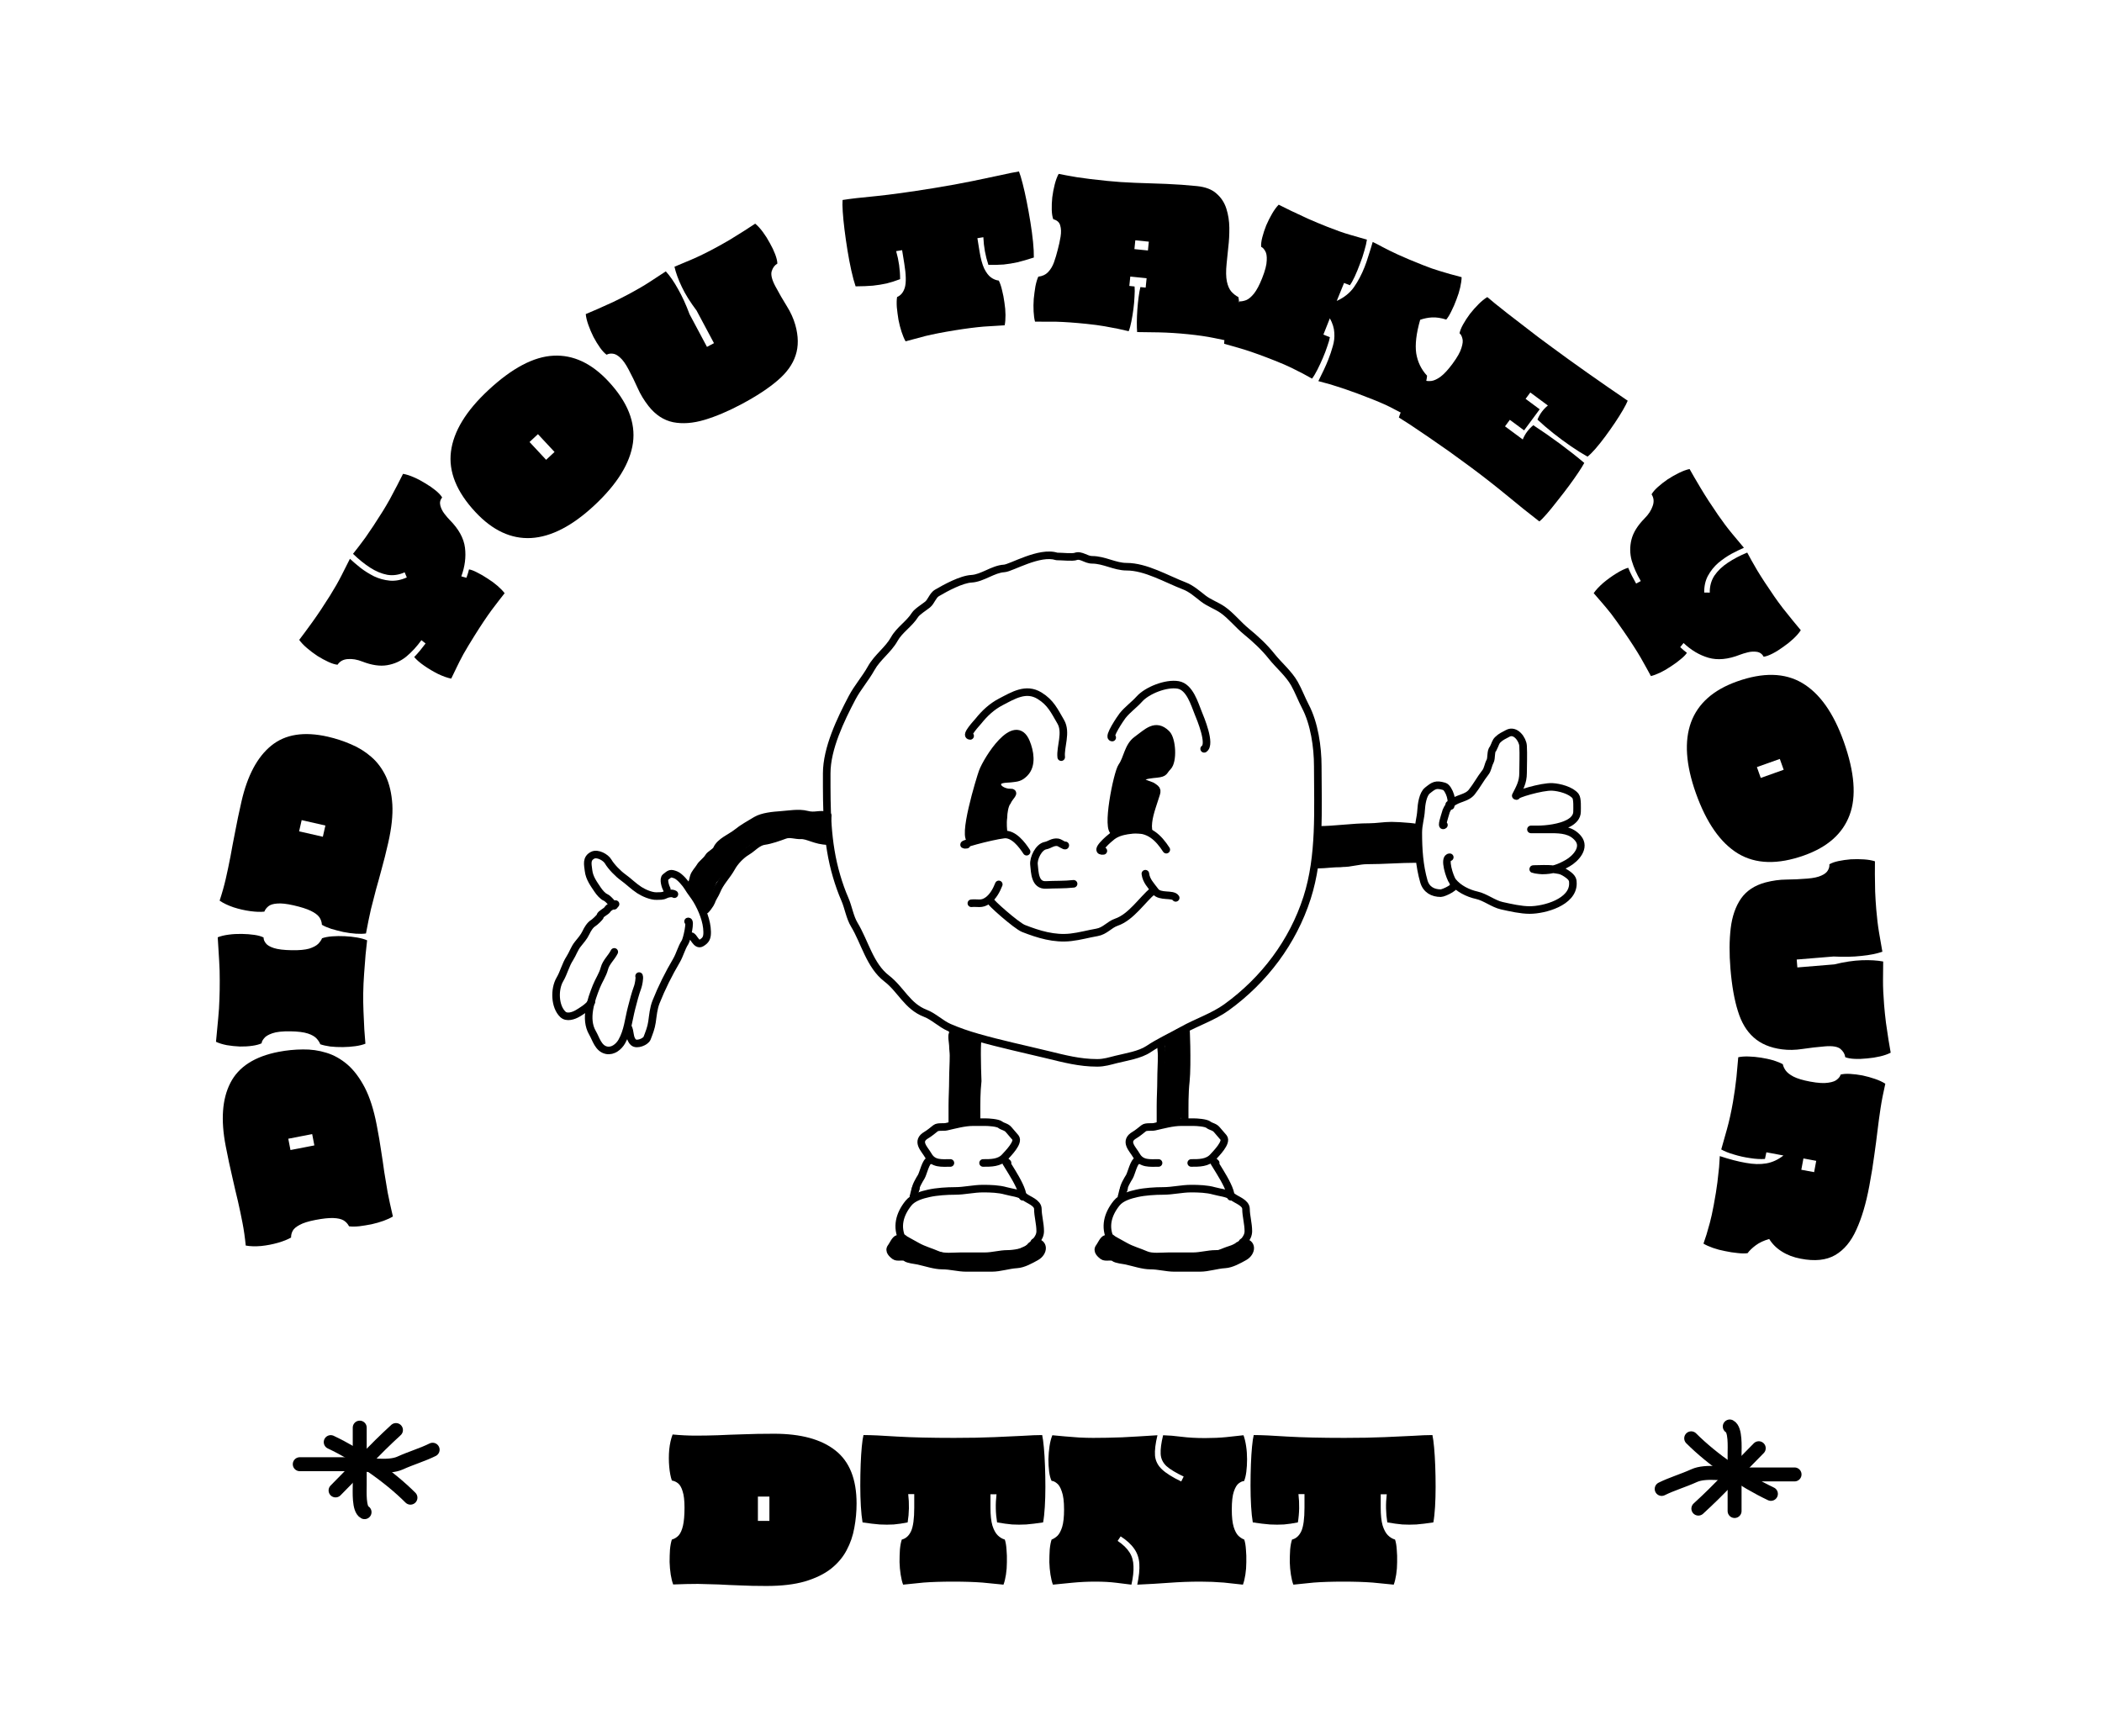 <svg width="224" height="185" viewBox="0 0 224 185" fill="none" xmlns="http://www.w3.org/2000/svg">
<g clip-path="url(#clip0_2598_1007)">
<path d="M81.67 169.034C80.598 169.034 79.66 169.014 78.856 168.973C78.051 168.947 77.294 168.913 76.584 168.873C75.873 168.846 75.136 168.826 74.372 168.813C73.608 168.813 72.73 168.833 71.738 168.873C71.631 168.591 71.544 168.243 71.477 167.827C71.41 167.399 71.37 166.95 71.356 166.48C71.356 166.011 71.37 165.569 71.396 165.153C71.437 164.724 71.504 164.369 71.597 164.088C71.879 164.007 72.12 163.86 72.321 163.645C72.522 163.418 72.677 163.069 72.784 162.6C72.891 162.131 72.945 161.494 72.945 160.69C72.945 159.926 72.878 159.343 72.743 158.941C72.623 158.539 72.462 158.257 72.261 158.096C72.06 157.935 71.839 157.835 71.597 157.795C71.463 157.406 71.37 156.917 71.316 156.327C71.262 155.724 71.262 155.114 71.316 154.497C71.383 153.867 71.504 153.331 71.678 152.889C72.536 152.969 73.347 153.01 74.111 153.01C74.888 153.01 75.686 152.996 76.503 152.969C77.321 152.929 78.212 152.896 79.177 152.869C80.142 152.829 81.248 152.809 82.495 152.809C85.336 152.809 87.508 153.398 89.009 154.578C90.524 155.757 91.281 157.647 91.281 160.248C91.281 161.119 91.201 161.983 91.04 162.841C90.892 163.686 90.618 164.483 90.215 165.234C89.827 165.971 89.27 166.628 88.547 167.204C87.823 167.767 86.898 168.216 85.772 168.551C84.659 168.873 83.292 169.034 81.67 169.034ZM80.766 162.097H81.992V159.504H80.766V162.097ZM96.241 168.893C96.134 168.612 96.047 168.256 95.98 167.827C95.912 167.399 95.872 166.956 95.859 166.5C95.859 166.031 95.872 165.582 95.899 165.153C95.939 164.724 96.006 164.369 96.1 164.088C96.529 163.981 96.858 163.686 97.085 163.203C97.313 162.707 97.427 161.869 97.427 160.69V159.242H96.784C96.904 160.261 96.884 161.266 96.724 162.258C96.201 162.365 95.705 162.439 95.236 162.479C94.766 162.506 94.271 162.506 93.748 162.479C93.225 162.439 92.615 162.365 91.918 162.258C91.838 161.789 91.778 161.213 91.737 160.529C91.697 159.832 91.677 159.102 91.677 158.338C91.677 157.56 91.69 156.81 91.717 156.086C91.744 155.362 91.784 154.725 91.838 154.176C91.891 153.613 91.952 153.204 92.019 152.949C92.81 152.949 94.002 153.003 95.598 153.11C97.193 153.204 99.223 153.251 101.69 153.251C103.365 153.251 104.799 153.224 105.992 153.17C107.185 153.117 108.19 153.07 109.008 153.03C109.839 152.976 110.523 152.949 111.059 152.949C111.126 153.244 111.186 153.686 111.24 154.276C111.293 154.853 111.334 155.509 111.36 156.247C111.387 156.97 111.401 157.714 111.401 158.478C111.401 159.229 111.381 159.939 111.34 160.61C111.3 161.266 111.24 161.816 111.159 162.258C110.462 162.365 109.859 162.439 109.35 162.479C108.841 162.506 108.345 162.506 107.862 162.479C107.393 162.439 106.857 162.365 106.254 162.258C106.093 161.28 106.073 160.281 106.193 159.262H105.55V160.69C105.55 161.481 105.617 162.111 105.751 162.58C105.898 163.049 106.086 163.398 106.314 163.625C106.542 163.853 106.796 164.007 107.078 164.088C107.172 164.369 107.232 164.724 107.259 165.153C107.299 165.582 107.312 166.031 107.299 166.5C107.299 166.956 107.266 167.399 107.199 167.827C107.132 168.256 107.044 168.612 106.937 168.893C106.347 168.826 105.603 168.752 104.705 168.672C103.821 168.605 102.782 168.571 101.589 168.571C100.343 168.571 99.284 168.605 98.412 168.672C97.555 168.752 96.831 168.826 96.241 168.893ZM112.205 168.893C112.098 168.612 112.011 168.256 111.944 167.827C111.877 167.399 111.837 166.956 111.823 166.5C111.823 166.031 111.837 165.582 111.864 165.153C111.904 164.724 111.971 164.369 112.065 164.088C112.279 164.007 112.487 163.873 112.688 163.686C112.889 163.485 113.056 163.17 113.191 162.741C113.325 162.298 113.392 161.682 113.392 160.891C113.392 160.033 113.311 159.39 113.15 158.961C113.003 158.519 112.822 158.224 112.607 158.076C112.406 157.915 112.225 157.835 112.065 157.835C111.944 157.594 111.857 157.265 111.803 156.85C111.75 156.434 111.723 155.992 111.723 155.523C111.736 155.04 111.776 154.578 111.843 154.135C111.91 153.68 112.011 153.291 112.145 152.969C112.52 152.996 112.956 153.036 113.452 153.09C113.961 153.13 114.477 153.17 115 153.211C115.536 153.237 116.032 153.251 116.488 153.251C117.466 153.251 118.492 153.231 119.564 153.191C120.65 153.137 121.91 153.063 123.344 152.969C123.129 153.854 123.042 154.578 123.083 155.141C123.136 155.704 123.384 156.193 123.826 156.608C124.269 157.024 124.952 157.453 125.877 157.895L126.139 157.373C125.294 156.97 124.678 156.595 124.289 156.247C123.914 155.885 123.712 155.456 123.686 154.96C123.659 154.45 123.746 153.787 123.947 152.969C124.523 152.983 125.174 153.036 125.897 153.13C126.635 153.224 127.472 153.271 128.411 153.271C129.242 153.271 129.992 153.237 130.662 153.17C131.346 153.09 131.963 153.023 132.512 152.969C132.633 153.291 132.727 153.68 132.794 154.135C132.861 154.578 132.894 155.04 132.894 155.523C132.894 156.005 132.867 156.454 132.814 156.87C132.76 157.285 132.68 157.614 132.572 157.855C132.412 157.855 132.224 157.935 132.009 158.096C131.808 158.244 131.634 158.532 131.487 158.961C131.339 159.39 131.266 160.033 131.266 160.891C131.266 161.682 131.333 162.298 131.467 162.741C131.601 163.17 131.768 163.485 131.969 163.686C132.17 163.873 132.378 164.007 132.593 164.088C132.686 164.369 132.747 164.724 132.773 165.153C132.814 165.582 132.827 166.031 132.814 166.5C132.814 166.956 132.78 167.399 132.713 167.827C132.646 168.256 132.559 168.612 132.452 168.893C131.916 168.826 131.239 168.752 130.421 168.672C129.617 168.605 128.779 168.571 127.908 168.571C126.782 168.571 125.69 168.612 124.631 168.692C123.572 168.772 122.426 168.839 121.193 168.893C121.38 168.008 121.454 167.265 121.414 166.661C121.374 166.058 121.193 165.529 120.871 165.073C120.549 164.604 120.067 164.162 119.423 163.746L119.102 164.229C119.678 164.617 120.1 165.026 120.368 165.455C120.636 165.871 120.777 166.36 120.79 166.923C120.817 167.472 120.744 168.129 120.569 168.893C120.127 168.839 119.584 168.772 118.941 168.692C118.311 168.612 117.56 168.571 116.689 168.571C115.871 168.571 115.054 168.612 114.236 168.692C113.432 168.772 112.755 168.839 112.205 168.893ZM137.827 168.893C137.719 168.612 137.632 168.256 137.565 167.827C137.498 167.399 137.458 166.956 137.445 166.5C137.445 166.031 137.458 165.582 137.485 165.153C137.525 164.724 137.592 164.369 137.686 164.088C138.115 163.981 138.443 163.686 138.671 163.203C138.899 162.707 139.013 161.869 139.013 160.69V159.242H138.37C138.49 160.261 138.47 161.266 138.309 162.258C137.787 162.365 137.291 162.439 136.821 162.479C136.352 162.506 135.856 162.506 135.334 162.479C134.811 162.439 134.201 162.365 133.504 162.258C133.424 161.789 133.363 161.213 133.323 160.529C133.283 159.832 133.263 159.102 133.263 158.338C133.263 157.56 133.276 156.81 133.303 156.086C133.33 155.362 133.37 154.725 133.424 154.176C133.477 153.613 133.538 153.204 133.605 152.949C134.395 152.949 135.588 153.003 137.183 153.11C138.778 153.204 140.809 153.251 143.275 153.251C144.951 153.251 146.385 153.224 147.578 153.17C148.771 153.117 149.776 153.07 150.594 153.03C151.425 152.976 152.108 152.949 152.645 152.949C152.712 153.244 152.772 153.686 152.826 154.276C152.879 154.853 152.919 155.509 152.946 156.247C152.973 156.97 152.986 157.714 152.986 158.478C152.986 159.229 152.966 159.939 152.926 160.61C152.886 161.266 152.826 161.816 152.745 162.258C152.048 162.365 151.445 162.439 150.936 162.479C150.426 162.506 149.93 162.506 149.448 162.479C148.979 162.439 148.443 162.365 147.839 162.258C147.679 161.28 147.658 160.281 147.779 159.262H147.136V160.69C147.136 161.481 147.203 162.111 147.337 162.58C147.484 163.049 147.672 163.398 147.9 163.625C148.128 163.853 148.382 164.007 148.664 164.088C148.758 164.369 148.818 164.724 148.845 165.153C148.885 165.582 148.898 166.031 148.885 166.5C148.885 166.956 148.851 167.399 148.784 167.827C148.717 168.256 148.63 168.612 148.523 168.893C147.933 168.826 147.189 168.752 146.291 168.672C145.407 168.605 144.368 168.571 143.175 168.571C141.928 168.571 140.869 168.605 139.998 168.672C139.14 168.752 138.416 168.826 137.827 168.893Z" fill="black"/>
<path d="M40.138 119.872C40.342 120.924 40.501 121.849 40.614 122.647C40.741 123.441 40.852 124.191 40.947 124.896C41.056 125.599 41.176 126.326 41.309 127.079C41.454 127.829 41.641 128.687 41.868 129.653C41.612 129.812 41.287 129.964 40.892 130.109C40.483 130.256 40.05 130.381 39.592 130.483C39.132 130.572 38.695 130.643 38.282 130.696C37.853 130.738 37.492 130.74 37.197 130.701C37.065 130.44 36.874 130.231 36.626 130.075C36.364 129.92 35.992 129.835 35.511 129.819C35.03 129.803 34.395 129.872 33.605 130.024C32.855 130.17 32.296 130.346 31.926 130.554C31.554 130.749 31.309 130.961 31.189 131.189C31.069 131.417 31.013 131.653 31.019 131.897C30.663 132.103 30.2 132.288 29.631 132.453C29.05 132.62 28.451 132.736 27.835 132.8C27.204 132.854 26.655 132.838 26.187 132.751C26.103 131.893 25.989 131.09 25.843 130.34C25.696 129.576 25.531 128.796 25.349 127.998C25.154 127.203 24.952 126.334 24.742 125.392C24.519 124.452 24.289 123.37 24.052 122.147C23.512 119.357 23.678 117.113 24.551 115.415C25.421 113.704 27.133 112.601 29.686 112.106C30.541 111.941 31.405 111.855 32.278 111.85C33.135 111.835 33.97 111.953 34.783 112.205C35.581 112.446 36.332 112.868 37.035 113.469C37.725 114.072 38.342 114.895 38.885 115.937C39.412 116.968 39.83 118.279 40.138 119.872ZM33.5 122.078L33.267 120.874L30.721 121.367L30.954 122.571L33.5 122.078Z" fill="black"/>
<path d="M38.94 111.238C38.656 111.354 38.299 111.442 37.869 111.502C37.44 111.561 36.996 111.594 36.541 111.6C36.071 111.606 35.623 111.585 35.194 111.538C34.767 111.477 34.413 111.397 34.133 111.299C34.056 111.096 33.925 110.893 33.741 110.689C33.543 110.471 33.231 110.292 32.804 110.151C32.364 110.009 31.749 109.932 30.958 109.919C30.101 109.905 29.456 109.975 29.024 110.128C28.579 110.282 28.282 110.464 28.131 110.676C27.966 110.875 27.883 111.048 27.881 111.195C27.637 111.312 27.308 111.4 26.891 111.46C26.474 111.52 26.032 111.547 25.562 111.539C25.08 111.517 24.619 111.47 24.177 111.395C23.723 111.307 23.336 111.187 23.017 111.034C23.05 110.632 23.099 110.117 23.163 109.488C23.227 108.859 23.285 108.197 23.337 107.5C23.376 106.79 23.4 106.134 23.41 105.531C23.421 104.861 23.419 104.17 23.404 103.46C23.376 102.749 23.34 102.078 23.297 101.447C23.253 100.816 23.222 100.3 23.202 99.897C23.526 99.768 23.916 99.674 24.373 99.615C24.816 99.555 25.279 99.529 25.762 99.537C26.244 99.545 26.692 99.58 27.107 99.64C27.522 99.701 27.849 99.793 28.088 99.918C28.084 100.119 28.162 100.321 28.319 100.525C28.463 100.728 28.748 100.901 29.175 101.042C29.602 101.183 30.244 101.261 31.102 101.275C31.892 101.288 32.51 101.231 32.954 101.104C33.386 100.964 33.703 100.795 33.908 100.597C34.099 100.399 34.236 100.201 34.32 100.001C34.603 99.898 34.96 99.831 35.389 99.797C35.819 99.764 36.268 99.758 36.737 99.78C37.192 99.801 37.634 99.848 38.061 99.922C38.489 99.996 38.843 100.096 39.122 100.221C39.075 100.623 39.02 101.138 38.956 101.767C38.905 102.396 38.854 103.066 38.802 103.775C38.75 104.485 38.718 105.175 38.707 105.845C38.697 106.461 38.706 107.112 38.735 107.796C38.764 108.467 38.794 109.111 38.824 109.728C38.867 110.332 38.906 110.835 38.94 111.238Z" fill="black"/>
<path d="M41.367 89.843C41.129 90.888 40.9 91.799 40.682 92.574C40.477 93.352 40.276 94.083 40.079 94.766C39.894 95.453 39.711 96.167 39.528 96.909C39.358 97.654 39.182 98.514 39 99.49C38.702 99.532 38.343 99.54 37.923 99.513C37.49 99.483 37.043 99.422 36.583 99.331C36.125 99.226 35.697 99.115 35.298 98.996C34.889 98.861 34.557 98.717 34.304 98.563C34.288 98.27 34.198 98.002 34.034 97.759C33.856 97.512 33.551 97.284 33.117 97.075C32.684 96.866 32.075 96.672 31.291 96.493C30.546 96.323 29.963 96.259 29.541 96.3C29.122 96.328 28.812 96.422 28.61 96.583C28.409 96.743 28.261 96.936 28.169 97.162C27.76 97.207 27.262 97.189 26.675 97.11C26.075 97.028 25.48 96.893 24.891 96.703C24.292 96.498 23.796 96.261 23.404 95.992C23.673 95.174 23.893 94.392 24.063 93.647C24.236 92.889 24.4 92.109 24.556 91.306C24.699 90.5 24.864 89.623 25.053 88.677C25.229 87.727 25.455 86.644 25.732 85.429C26.365 82.659 27.423 80.673 28.907 79.472C30.394 78.257 32.405 77.94 34.94 78.518C35.789 78.712 36.614 78.983 37.415 79.331C38.206 79.662 38.922 80.108 39.564 80.667C40.196 81.21 40.713 81.898 41.114 82.732C41.502 83.563 41.733 84.565 41.81 85.737C41.876 86.893 41.728 88.262 41.367 89.843ZM34.404 89.182L34.676 87.986L32.148 87.409L31.875 88.604L34.404 89.182Z" fill="black"/>
<path d="M48.084 72.327C47.677 72.246 47.211 72.082 46.687 71.833C46.169 71.573 45.679 71.282 45.216 70.961C44.742 70.633 44.383 70.321 44.14 70.027C44.36 69.801 44.569 69.568 44.767 69.328C44.964 69.088 45.16 68.839 45.353 68.58L44.907 68.231C44.422 68.907 43.881 69.494 43.285 69.991C42.686 70.47 42.007 70.772 41.248 70.898C40.489 71.025 39.613 70.896 38.62 70.512C38.063 70.291 37.542 70.202 37.056 70.246C36.577 70.278 36.215 70.479 35.969 70.847C35.7 70.821 35.376 70.721 34.995 70.546C34.614 70.371 34.225 70.159 33.827 69.911C33.425 69.644 33.054 69.364 32.715 69.073C32.364 68.775 32.088 68.483 31.886 68.199C32.223 67.761 32.686 67.134 33.276 66.317C33.873 65.489 34.501 64.546 35.162 63.49C35.645 62.717 36.058 61.994 36.399 61.322C36.747 60.639 37.044 60.05 37.29 59.556C37.599 59.844 37.975 60.166 38.417 60.521C38.855 60.858 39.338 61.16 39.866 61.427C40.39 61.676 40.951 61.829 41.548 61.886C42.133 61.935 42.734 61.821 43.351 61.543L43.123 60.997C42.506 61.276 41.889 61.364 41.273 61.263C40.652 61.144 40.038 60.887 39.431 60.492C38.813 60.089 38.21 59.601 37.62 59.027C37.968 58.597 38.409 58.019 38.942 57.293C39.463 56.559 40.079 55.625 40.79 54.488C41.017 54.124 41.269 53.697 41.545 53.205C41.809 52.707 42.07 52.214 42.327 51.726C42.573 51.232 42.78 50.824 42.949 50.503C43.293 50.56 43.676 50.681 44.098 50.866C44.509 51.043 44.919 51.26 45.328 51.516C45.733 51.753 46.097 52.005 46.421 52.27C46.745 52.536 46.977 52.784 47.118 53.014C46.906 53.277 46.842 53.569 46.926 53.89C47.005 54.193 47.149 54.481 47.358 54.754C47.567 55.026 47.754 55.246 47.919 55.412C48.88 56.377 49.424 57.365 49.551 58.377C49.673 59.37 49.543 60.387 49.16 61.429L49.706 61.58C49.819 61.272 49.911 60.973 49.981 60.685C50.224 60.726 50.517 60.839 50.861 61.022C51.212 61.194 51.577 61.406 51.956 61.659C52.343 61.901 52.7 62.164 53.028 62.448C53.345 62.725 53.594 62.984 53.776 63.224C53.407 63.688 52.946 64.286 52.395 65.016C51.862 65.742 51.251 66.656 50.562 67.758C50.086 68.52 49.692 69.175 49.381 69.723C49.088 70.267 48.843 70.747 48.647 71.162C48.451 71.577 48.264 71.965 48.084 72.327Z" fill="black"/>
<path d="M63.332 53.869C60.978 56.062 58.732 57.22 56.594 57.343C54.465 57.457 52.488 56.534 50.66 54.572C48.65 52.415 47.783 50.264 48.058 48.121C48.333 45.978 49.657 43.801 52.031 41.59C54.561 39.233 56.88 38.006 58.989 37.91C61.089 37.804 63.039 38.717 64.839 40.649C66.876 42.836 67.747 45.02 67.452 47.2C67.147 49.371 65.774 51.594 63.332 53.869ZM58.198 49.007L59.095 48.171L57.327 46.273L56.43 47.109L58.198 49.007Z" fill="black"/>
<path d="M79.028 43.072C77.621 43.822 76.302 44.382 75.07 44.751C73.851 45.113 72.74 45.196 71.74 45.001C70.733 44.794 69.857 44.221 69.113 43.281C68.628 42.658 68.243 42.021 67.956 41.369C67.668 40.717 67.339 40.042 66.966 39.344C66.657 38.765 66.361 38.353 66.079 38.109C65.808 37.858 65.553 37.721 65.312 37.697C65.066 37.662 64.842 37.698 64.641 37.805C64.421 37.649 64.189 37.4 63.946 37.059C63.703 36.718 63.471 36.34 63.251 35.926C63.035 35.494 62.853 35.067 62.704 34.645C62.548 34.212 62.454 33.822 62.421 33.475C62.765 33.322 63.191 33.139 63.702 32.928C64.217 32.698 64.768 32.45 65.355 32.182C65.947 31.897 66.521 31.606 67.077 31.309C67.881 30.88 68.61 30.453 69.264 30.028C69.918 29.603 70.481 29.234 70.953 28.922C71.391 29.402 71.825 30.029 72.253 30.803C72.687 31.559 73.097 32.456 73.485 33.495L75.34 36.972L76.085 36.575L74.23 33.098C73.559 32.21 73.036 31.373 72.661 30.585C72.28 29.786 72.018 29.067 71.875 28.429C72.397 28.212 73.005 27.956 73.699 27.661C74.404 27.361 75.201 26.974 76.087 26.5C76.643 26.204 77.199 25.892 77.754 25.566C78.314 25.221 78.833 24.898 79.311 24.598C79.782 24.285 80.171 24.032 80.478 23.838C80.748 24.059 81.019 24.355 81.293 24.725C81.561 25.084 81.808 25.476 82.035 25.902C82.268 26.309 82.458 26.709 82.607 27.101C82.755 27.493 82.833 27.823 82.84 28.093C82.55 28.263 82.348 28.538 82.232 28.919C82.128 29.293 82.262 29.829 82.635 30.527C83.032 31.272 83.438 31.975 83.851 32.635C84.258 33.284 84.557 33.945 84.749 34.617C85.093 35.831 85.104 36.92 84.782 37.882C84.472 38.837 83.835 39.724 82.874 40.541C81.918 41.37 80.636 42.213 79.028 43.072Z" fill="black"/>
<path d="M96.504 36.38C96.354 36.119 96.211 35.782 96.076 35.369C95.942 34.957 95.831 34.526 95.745 34.079C95.67 33.615 95.612 33.17 95.57 32.742C95.541 32.313 95.55 31.951 95.598 31.658C96.004 31.484 96.281 31.14 96.429 30.628C96.575 30.102 96.554 29.257 96.365 28.092L96.134 26.663L95.499 26.766C95.781 27.752 95.921 28.748 95.921 29.753C95.422 29.942 94.944 30.094 94.488 30.209C94.029 30.31 93.539 30.389 93.019 30.446C92.496 30.49 91.883 30.515 91.177 30.52C91.023 30.07 90.872 29.511 90.723 28.842C90.572 28.16 90.435 27.443 90.313 26.688C90.189 25.921 90.082 25.178 89.993 24.459C89.904 23.74 89.842 23.105 89.807 22.554C89.77 21.99 89.765 21.577 89.79 21.315C90.571 21.188 91.757 21.051 93.349 20.902C94.938 20.74 96.95 20.462 99.385 20.068C101.039 19.8 102.45 19.545 103.62 19.301C104.789 19.058 105.773 18.851 106.574 18.681C107.386 18.495 108.057 18.36 108.586 18.274C108.699 18.554 108.829 18.981 108.976 19.555C109.121 20.115 109.266 20.757 109.41 21.481C109.552 22.191 109.684 22.923 109.806 23.677C109.926 24.418 110.02 25.123 110.087 25.791C110.152 26.446 110.18 26.998 110.172 27.447C109.501 27.664 108.917 27.834 108.421 27.954C107.922 28.062 107.433 28.142 106.952 28.192C106.482 28.227 105.941 28.24 105.329 28.231C105.014 27.291 104.835 26.308 104.791 25.283L104.156 25.386L104.384 26.795C104.51 27.576 104.677 28.187 104.884 28.628C105.105 29.068 105.345 29.382 105.607 29.571C105.868 29.759 106.144 29.871 106.435 29.905C106.572 30.168 106.689 30.509 106.784 30.928C106.892 31.345 106.977 31.786 107.038 32.252C107.111 32.702 107.149 33.144 107.151 33.578C107.154 34.012 107.124 34.376 107.063 34.671C106.47 34.699 105.724 34.745 104.825 34.809C103.941 34.885 102.91 35.017 101.732 35.208C100.502 35.407 99.462 35.609 98.613 35.814C97.779 36.031 97.076 36.219 96.504 36.38Z" fill="black"/>
<path d="M110.298 34.282C110.22 33.991 110.169 33.628 110.146 33.195C110.123 32.761 110.128 32.317 110.161 31.863C110.209 31.396 110.267 30.951 110.338 30.526C110.421 30.104 110.524 29.757 110.646 29.487C111.082 29.437 111.428 29.277 111.685 29.007C111.956 28.724 112.167 28.375 112.317 27.96C112.469 27.53 112.602 27.086 112.716 26.626C112.846 26.141 112.948 25.673 113.021 25.222C113.095 24.758 113.082 24.36 112.981 24.026C112.894 23.694 112.647 23.473 112.24 23.364C112.145 23.112 112.092 22.776 112.08 22.358C112.069 21.939 112.087 21.496 112.135 21.029C112.197 20.551 112.284 20.095 112.396 19.661C112.509 19.215 112.648 18.838 112.814 18.532C113.355 18.641 114.023 18.763 114.818 18.898C115.614 19.02 116.679 19.148 118.012 19.284C118.919 19.377 119.903 19.444 120.963 19.484C122.038 19.513 123.139 19.551 124.265 19.599C125.392 19.646 126.489 19.725 127.556 19.834C128.463 19.926 129.156 20.192 129.637 20.632C130.132 21.06 130.482 21.594 130.686 22.235C130.89 22.875 130.996 23.553 131.004 24.268C131.012 24.983 130.975 25.679 130.892 26.358C130.824 27.025 130.765 27.605 130.715 28.098C130.634 28.885 130.644 29.519 130.743 30.001C130.843 30.469 131.002 30.829 131.219 31.08C131.449 31.333 131.699 31.527 131.968 31.662C132.033 31.951 132.057 32.311 132.04 32.74C132.036 33.171 132.004 33.619 131.943 34.084C131.897 34.538 131.819 34.974 131.708 35.394C131.598 35.814 131.475 36.159 131.34 36.428C130.799 36.319 130.146 36.185 129.38 36.026C128.628 35.868 127.712 35.735 126.632 35.624C125.526 35.511 124.475 35.445 123.48 35.424C122.498 35.405 121.731 35.394 121.179 35.392C121.154 35.106 121.144 34.748 121.147 34.317C121.151 33.886 121.169 33.444 121.202 32.989C121.236 32.521 121.282 32.074 121.339 31.649C121.396 31.223 121.458 30.873 121.527 30.597L122.087 30.654L122.189 29.654L120.449 29.476L120.347 30.476L120.907 30.534C120.932 30.819 120.929 31.176 120.899 31.604C120.882 32.033 120.843 32.481 120.782 32.946C120.722 33.398 120.651 33.835 120.567 34.258C120.484 34.681 120.388 35.028 120.279 35.3C119.923 35.223 119.541 35.137 119.133 35.041C118.737 34.961 118.268 34.872 117.725 34.776C117.196 34.682 116.538 34.595 115.751 34.514C114.511 34.388 113.441 34.312 112.541 34.288C111.639 34.277 110.892 34.275 110.298 34.282ZM120.889 26.55L122.329 26.697L122.425 25.757L120.985 25.61L120.889 26.55Z" fill="black"/>
<path d="M130.453 36.642C130.457 36.341 130.507 35.979 130.603 35.556C130.698 35.132 130.824 34.706 130.979 34.277C131.152 33.841 131.33 33.429 131.513 33.04C131.708 32.656 131.901 32.35 132.092 32.123C132.321 32.127 132.564 32.079 132.82 31.979C133.081 31.866 133.353 31.635 133.635 31.286C133.923 30.924 134.212 30.375 134.504 29.64C134.82 28.843 134.982 28.215 134.99 27.757C135.016 27.291 134.957 26.951 134.811 26.734C134.684 26.511 134.545 26.369 134.396 26.31C134.372 26.041 134.412 25.704 134.516 25.298C134.619 24.892 134.757 24.471 134.93 24.035C135.12 23.591 135.328 23.176 135.553 22.789C135.783 22.39 136.02 22.066 136.263 21.816C136.602 21.98 137.042 22.197 137.583 22.469C138.129 22.729 138.737 23.013 139.408 23.322C140.083 23.618 140.776 23.907 141.486 24.189C142.408 24.554 143.2 24.832 143.86 25.021C144.532 25.216 145.134 25.389 145.665 25.542C145.621 25.87 145.529 26.267 145.389 26.73C145.266 27.186 145.108 27.657 144.915 28.143C144.735 28.634 144.549 29.086 144.356 29.5C144.168 29.901 143.999 30.202 143.847 30.401L143.231 30.157L142.449 32.075C143.242 31.711 143.855 31.219 144.289 30.598C144.722 29.977 145.097 29.267 145.413 28.47C145.561 28.096 145.703 27.683 145.838 27.233C145.986 26.786 146.134 26.304 146.282 25.786C146.621 25.949 146.986 26.137 147.377 26.35C147.781 26.568 148.312 26.829 148.97 27.133C149.641 27.442 150.525 27.813 151.621 28.248C152.294 28.515 152.856 28.715 153.307 28.851C153.77 28.991 154.19 29.114 154.566 29.22C154.947 29.314 155.345 29.421 155.758 29.541C155.754 29.842 155.704 30.205 155.609 30.628C155.513 31.052 155.379 31.481 155.206 31.918C155.051 32.346 154.875 32.752 154.68 33.136C154.497 33.525 154.31 33.833 154.119 34.06C153.568 33.885 153.065 33.809 152.61 33.83C152.167 33.856 151.744 33.941 151.341 34.084C150.925 35.534 150.785 36.726 150.92 37.659C151.072 38.584 151.457 39.378 152.074 40.041C152.057 40.337 151.983 40.689 151.849 41.098C151.729 41.512 151.576 41.934 151.391 42.365C151.223 42.789 151.029 43.188 150.808 43.562C150.588 43.936 150.376 44.234 150.173 44.456C149.682 44.204 149.139 43.917 148.546 43.595C147.953 43.274 147.195 42.93 146.273 42.565C145.114 42.106 144.172 41.754 143.447 41.51C142.734 41.271 142.152 41.084 141.701 40.948C141.258 40.83 140.854 40.721 140.49 40.62C140.706 40.186 140.9 39.787 141.073 39.423C141.251 39.047 141.404 38.696 141.532 38.372C141.735 37.861 141.9 37.372 142.028 36.904C142.173 36.428 142.228 35.945 142.191 35.454C142.167 34.969 142.009 34.459 141.716 33.925L141.027 35.663L141.719 35.938C141.68 36.182 141.59 36.499 141.449 36.891C141.321 37.287 141.162 37.707 140.972 38.15C140.781 38.594 140.586 39.014 140.386 39.41C140.185 39.807 139.996 40.121 139.818 40.353C139.483 40.177 139.152 39.995 138.823 39.807C138.501 39.637 138.105 39.436 137.633 39.206C137.175 38.981 136.572 38.721 135.824 38.425C134.578 37.931 133.512 37.545 132.628 37.266C131.751 37.005 131.026 36.797 130.453 36.642Z" fill="black"/>
<path d="M149.072 44.499C149.154 44.209 149.295 43.872 149.496 43.487C149.697 43.103 149.928 42.723 150.189 42.349C150.468 41.972 150.745 41.619 151.022 41.29C151.31 40.969 151.575 40.724 151.818 40.553C152.038 40.616 152.285 40.632 152.558 40.6C152.839 40.559 153.161 40.405 153.524 40.14C153.895 39.864 154.315 39.408 154.786 38.773C155.296 38.083 155.614 37.518 155.74 37.078C155.885 36.634 155.915 36.29 155.83 36.044C155.764 35.795 155.666 35.622 155.537 35.527C155.584 35.261 155.709 34.945 155.913 34.579C156.117 34.213 156.358 33.842 156.638 33.465C156.935 33.085 157.243 32.737 157.56 32.421C157.885 32.095 158.197 31.842 158.496 31.663C158.66 31.802 158.928 32.025 159.3 32.334C159.691 32.639 160.137 32.994 160.638 33.399C161.158 33.8 161.7 34.218 162.263 34.651C162.826 35.084 163.378 35.51 163.92 35.927C164.48 36.342 164.981 36.712 165.423 37.039C166.554 37.876 167.821 38.789 169.224 39.777C170.638 40.773 172.049 41.751 173.458 42.709C173.36 42.954 173.189 43.286 172.945 43.706C172.701 44.126 172.415 44.581 172.086 45.071C171.756 45.561 171.412 46.048 171.054 46.533C170.695 47.018 170.348 47.453 170.012 47.839C169.685 48.213 169.405 48.49 169.173 48.669C168.619 48.358 168.027 47.987 167.397 47.554C166.767 47.121 166.142 46.659 165.522 46.167C164.913 45.683 164.352 45.201 163.84 44.722C164.085 44.12 164.456 43.619 164.952 43.219L163.077 41.831L162.575 42.51L164.078 43.623L162.416 45.869L160.896 44.745L160.382 45.44L162.273 46.839C162.519 46.237 162.893 45.731 163.397 45.32C164.342 45.936 165.289 46.594 166.237 47.296C167.185 47.998 168.049 48.678 168.828 49.338C168.717 49.556 168.512 49.889 168.215 50.335C167.926 50.772 167.582 51.259 167.183 51.798C166.792 52.326 166.387 52.851 165.967 53.374C165.557 53.905 165.181 54.368 164.838 54.764C164.494 55.161 164.228 55.431 164.039 55.574C162.923 54.715 161.731 53.758 160.461 52.702C159.184 51.656 157.909 50.663 156.638 49.722C155.948 49.212 155.217 48.679 154.444 48.124C153.674 47.588 152.925 47.067 152.198 46.562C151.474 46.076 150.834 45.645 150.28 45.268C149.728 44.909 149.325 44.653 149.072 44.499Z" fill="black"/>
<path d="M169.832 63.219C170.068 62.877 170.404 62.515 170.841 62.132C171.285 61.761 171.746 61.426 172.225 61.129C172.714 60.823 173.142 60.618 173.509 60.511C173.629 60.803 173.76 61.087 173.902 61.364C174.043 61.641 174.195 61.919 174.355 62.199L174.853 61.929C174.425 61.214 174.101 60.485 173.881 59.742C173.68 59.001 173.672 58.258 173.857 57.511C174.042 56.764 174.508 56.012 175.254 55.252C175.679 54.829 175.967 54.386 176.12 53.922C176.28 53.47 176.24 53.058 176 52.686C176.13 52.45 176.351 52.192 176.662 51.912C176.974 51.632 177.323 51.358 177.709 51.092C178.114 50.829 178.517 50.599 178.919 50.403C179.332 50.2 179.709 50.062 180.05 49.989C180.318 50.472 180.71 51.146 181.226 52.012C181.749 52.888 182.365 53.84 183.073 54.866C183.59 55.616 184.09 56.281 184.571 56.861C185.06 57.452 185.483 57.958 185.839 58.38C185.451 58.55 185.007 58.767 184.505 59.031C184.023 59.299 183.554 59.623 183.099 60.002C182.662 60.384 182.3 60.838 182.01 61.363C181.732 61.881 181.599 62.478 181.61 63.154L182.201 63.161C182.19 62.485 182.353 61.884 182.691 61.358C183.047 60.835 183.527 60.374 184.13 59.974C184.744 59.567 185.432 59.206 186.193 58.893C186.45 59.383 186.806 60.017 187.261 60.794C187.726 61.564 188.34 62.501 189.101 63.604C189.345 63.957 189.637 64.357 189.979 64.805C190.332 65.246 190.681 65.681 191.026 66.111C191.382 66.532 191.674 66.885 191.902 67.168C191.713 67.46 191.45 67.764 191.113 68.078C190.787 68.384 190.426 68.674 190.028 68.948C189.65 69.226 189.274 69.461 188.902 69.652C188.529 69.844 188.21 69.959 187.943 69.997C187.785 69.698 187.543 69.523 187.215 69.473C186.905 69.426 186.584 69.444 186.251 69.527C185.917 69.611 185.642 69.695 185.424 69.78C184.157 70.28 183.034 70.387 182.055 70.102C181.095 69.82 180.213 69.296 179.409 68.532L179.053 68.973C179.291 69.199 179.528 69.402 179.766 69.58C179.631 69.787 179.412 70.012 179.107 70.255C178.81 70.508 178.47 70.759 178.087 71.007C177.712 71.266 177.329 71.489 176.938 71.678C176.558 71.859 176.222 71.985 175.929 72.056C175.649 71.533 175.284 70.873 174.832 70.077C174.377 69.3 173.781 68.376 173.042 67.306C172.532 66.567 172.088 65.946 171.708 65.442C171.325 64.958 170.981 64.543 170.679 64.198C170.376 63.854 170.093 63.527 169.832 63.219Z" fill="black"/>
<path d="M180.723 84.54C179.645 81.509 179.473 78.988 180.208 76.976C180.948 74.977 182.581 73.528 185.107 72.63C187.885 71.641 190.203 71.698 192.061 72.801C193.919 73.904 195.391 75.984 196.479 79.04C197.638 82.298 197.844 84.914 197.095 86.887C196.359 88.857 194.747 90.284 192.259 91.169C189.443 92.171 187.093 92.104 185.209 90.968C183.337 89.827 181.842 87.684 180.723 84.54ZM187.224 81.757L187.635 82.912L190.078 82.043L189.667 80.888L187.224 81.757Z" fill="black"/>
<path d="M184.404 103.232C184.273 101.643 184.283 100.21 184.433 98.933C184.585 97.67 184.949 96.618 185.525 95.777C186.115 94.935 186.989 94.359 188.147 94.048C188.911 93.851 189.649 93.75 190.361 93.745C191.074 93.74 191.824 93.705 192.612 93.64C193.267 93.586 193.762 93.478 194.098 93.316C194.436 93.167 194.663 92.987 194.78 92.776C194.911 92.564 194.967 92.344 194.948 92.117C195.178 91.977 195.499 91.863 195.908 91.775C196.318 91.688 196.757 91.625 197.224 91.586C197.706 91.56 198.17 91.562 198.617 91.593C199.076 91.622 199.472 91.691 199.804 91.798C199.808 92.174 199.806 92.638 199.797 93.19C199.803 93.755 199.813 94.359 199.825 95.004C199.852 95.66 199.892 96.303 199.944 96.931C200.018 97.839 200.121 98.678 200.251 99.447C200.382 100.216 200.497 100.879 200.597 101.436C199.982 101.648 199.234 101.797 198.354 101.883C197.488 101.981 196.501 102.002 195.393 101.945L191.466 102.268L191.535 103.11L195.463 102.786C196.544 102.523 197.52 102.375 198.392 102.344C199.277 102.311 200.04 102.356 200.682 102.478C200.675 103.044 200.669 103.703 200.664 104.457C200.659 105.224 200.699 106.108 200.781 107.11C200.833 107.738 200.898 108.371 200.978 109.01C201.072 109.661 201.162 110.266 201.248 110.824C201.348 111.38 201.426 111.838 201.482 112.196C201.172 112.356 200.793 112.489 200.345 112.593C199.909 112.696 199.451 112.767 198.97 112.807C198.504 112.858 198.061 112.875 197.643 112.855C197.224 112.836 196.89 112.776 196.639 112.676C196.599 112.343 196.426 112.048 196.123 111.79C195.82 111.546 195.275 111.456 194.487 111.521C193.645 111.591 192.839 111.684 192.069 111.801C191.312 111.917 190.586 111.93 189.893 111.839C188.642 111.673 187.639 111.251 186.884 110.573C186.13 109.909 185.569 108.973 185.201 107.766C184.819 106.56 184.553 105.049 184.404 103.232Z" fill="black"/>
<path d="M185.237 112.682C185.536 112.615 185.902 112.588 186.336 112.601C186.77 112.614 187.212 112.655 187.663 112.726C188.126 112.799 188.565 112.894 188.98 113.012C189.391 113.144 189.727 113.281 189.987 113.425C190.029 113.638 190.125 113.853 190.275 114.072C190.436 114.307 190.715 114.529 191.112 114.74C191.522 114.953 192.116 115.132 192.893 115.277C193.736 115.434 194.384 115.473 194.835 115.394C195.297 115.33 195.62 115.206 195.804 115.022C195.999 114.854 196.111 114.691 196.141 114.533C196.4 114.458 196.739 114.433 197.157 114.457C197.575 114.48 198.015 114.535 198.476 114.621C198.948 114.723 199.395 114.847 199.818 114.994C200.254 115.143 200.617 115.314 200.909 115.504C200.688 116.472 200.517 117.347 200.399 118.129C200.278 118.925 200.171 119.716 200.078 120.503C199.984 121.304 199.87 122.169 199.737 123.099C199.616 124.044 199.437 125.149 199.201 126.414C198.854 128.272 198.394 129.822 197.821 131.065C197.259 132.324 196.505 133.226 195.557 133.772C194.61 134.318 193.387 134.444 191.887 134.151C191.123 134.008 190.454 133.754 189.882 133.388C189.32 133.038 188.871 132.593 188.536 132.053C187.959 132.218 187.481 132.442 187.101 132.726C186.721 133.01 186.43 133.289 186.229 133.565C185.935 133.606 185.574 133.6 185.148 133.548C184.719 133.509 184.275 133.439 183.816 133.34C183.368 133.257 182.94 133.143 182.53 132.998C182.121 132.853 181.788 132.703 181.531 132.546C181.624 132.263 181.732 131.942 181.853 131.583C181.959 131.235 182.079 130.814 182.212 130.321C182.345 129.827 182.48 129.212 182.618 128.474C182.802 127.486 182.935 126.665 183.016 126.012C183.094 125.372 183.154 124.831 183.196 124.389C183.222 123.957 183.247 123.567 183.271 123.217C184.312 123.561 185.235 123.801 186.041 123.938C186.845 124.088 187.571 124.108 188.219 123.997C188.866 123.886 189.478 123.604 190.053 123.153L188.235 122.813L188.082 123.521C187.612 123.556 187.079 123.525 186.484 123.428C185.899 123.346 185.33 123.219 184.776 123.047C184.232 122.891 183.781 122.712 183.424 122.509C183.58 121.965 183.781 121.253 184.027 120.372C184.273 119.49 184.488 118.522 184.672 117.465C184.831 116.54 184.956 115.65 185.047 114.794C185.126 113.936 185.189 113.232 185.237 112.682ZM192.183 123.468L191.958 124.674L193.322 124.928L193.546 123.723L192.183 123.468Z" fill="black"/>
<path d="M42.196 152.415C39.912 154.498 37.915 156.695 35.76 158.851" stroke="black" stroke-width="1.486" stroke-linecap="round"/>
<path d="M35.244 153.702C38.167 155.086 41.433 157.316 43.74 159.623" stroke="black" stroke-width="1.486" stroke-linecap="round"/>
<path d="M38.334 152.157C38.334 154.197 38.334 156.238 38.334 158.278C38.334 158.942 38.221 160.853 38.849 161.167" stroke="black" stroke-width="1.486" stroke-linecap="round"/>
<path d="M31.944 156.056C33.913 156.056 35.882 156.056 37.851 156.056C39.187 156.056 41.379 156.502 42.643 155.928C43.794 155.404 45.05 155.039 46.104 154.512" stroke="black" stroke-width="1.486" stroke-linecap="round"/>
<path d="M180.986 160.789C183.27 158.705 185.266 156.508 187.422 154.352" stroke="black" stroke-width="1.486" stroke-linecap="round"/>
<path d="M188.718 159.217C185.795 157.833 182.529 155.603 180.222 153.296" stroke="black" stroke-width="1.486" stroke-linecap="round"/>
<path d="M184.847 161.046C184.847 159.005 184.847 156.965 184.847 154.924C184.847 154.261 184.961 152.349 184.333 152.035" stroke="black" stroke-width="1.486" stroke-linecap="round"/>
<path d="M191.237 157.146C189.268 157.146 187.299 157.146 185.33 157.146C183.994 157.146 181.803 156.7 180.539 157.275C179.388 157.798 178.132 158.164 177.078 158.691" stroke="black" stroke-width="1.486" stroke-linecap="round"/>
<path d="M153.872 87.931C153.521 88.237 153.989 86.894 154.019 86.759C154.119 86.312 154.347 85.929 154.688 85.622C155.329 85.045 156.29 85.103 156.84 84.416C157.374 83.748 157.783 82.963 158.281 82.342C158.558 81.994 158.573 81.531 158.793 81.135C158.964 80.826 158.841 80.018 159.105 79.807C159.388 79.247 159.36 79.092 159.617 78.835C159.946 78.506 160.285 78.38 160.667 78.167C161.495 77.707 162.27 78.814 162.307 79.495C162.361 80.456 162.307 81.468 162.307 82.385C162.307 83.394 161.932 83.996 161.526 84.806" stroke="black" stroke-width="0.807" stroke-linecap="round"/>
<path d="M161.605 84.841C161.404 84.691 164.319 83.807 165.431 83.869C166.19 83.911 167.406 84.229 167.896 84.841C168.117 85.117 168.058 86.16 168.058 86.506C168.058 87.072 167.642 87.479 167.149 87.74C166.265 88.208 164.849 88.399 163.791 88.399C163.158 88.399 162.752 88.399 163.634 88.399C164.181 88.399 164.728 88.399 165.275 88.399C166.422 88.399 167.443 88.48 168.165 89.345C168.998 90.346 167.901 91.513 167.063 91.992C166.129 92.526 165.42 92.773 164.337 92.773C164.112 92.773 162.941 92.617 163.556 92.617C163.982 92.617 165.033 92.555 165.552 92.652C166.072 92.749 166.299 92.678 166.958 93.121C167.618 93.563 167.618 93.83 167.618 94.179C167.618 96.144 164.594 96.991 163.01 96.991C162.079 96.991 160.976 96.739 160.041 96.531C159.142 96.331 158.277 95.618 157.386 95.42C156.435 95.209 155.422 94.712 154.808 93.945C154.513 93.576 153.78 91.367 154.496 91.367" stroke="black" stroke-width="0.807" stroke-linecap="round"/>
<path d="M154.588 85.902L154.588 85.752" stroke="black" stroke-width="0.807" stroke-linecap="round"/>
<path d="M154.438 85.752C154.983 85.684 154.417 83.958 153.905 83.812C153.01 83.556 152.807 83.7 152.115 84.253C151.616 84.652 151.473 85.762 151.44 86.352C151.394 87.179 151.141 87.882 151.141 88.75C151.141 90.541 151.257 92.268 151.732 93.929C151.985 94.813 152.687 95.194 153.539 95.194C153.851 95.194 155.47 94.437 154.888 94.145" stroke="black" stroke-width="0.807" stroke-linecap="round"/>
<path d="M150.841 88.3C151.689 88.194 149.148 88 148.293 88C147.46 88 146.713 88.15 145.895 88.15C144.071 88.15 142.275 88.45 140.499 88.45" stroke="black" stroke-width="0.807" stroke-linecap="round"/>
<path d="M150.925 91.552C149.179 91.552 147.454 91.702 145.679 91.702C144.813 91.702 143.952 92.002 143.056 92.002C142.166 92.002 141.25 92.152 140.434 92.152" stroke="black" stroke-width="0.807" stroke-linecap="round"/>
<path d="M101.281 123.949C100.342 123.949 99.453 124.081 98.92 123.148C98.529 122.462 97.559 121.634 98.727 120.967C99.023 120.797 99.433 120.457 99.694 120.249C99.948 120.045 100.532 120.16 100.847 120.09C101.748 119.889 102.762 119.6 103.698 119.6C104.135 119.6 104.572 119.6 105.009 119.6C105.357 119.6 106.328 119.66 106.597 119.876C106.858 120.084 107.244 120.093 107.495 120.407C107.719 120.687 107.997 120.973 108.213 121.243C108.616 121.747 107.407 122.952 107.094 123.3C106.498 123.963 105.589 123.949 104.761 123.949" stroke="black" stroke-width="0.807" stroke-linecap="round"/>
<path d="M99.045 123.7C98.661 123.743 98.374 125.088 98.175 125.412C97.967 125.75 97.554 126.431 97.554 126.807" stroke="black" stroke-width="0.807" stroke-linecap="round"/>
<path d="M107.371 123.949C106.44 123.018 108.986 126.236 108.986 127.552" stroke="black" stroke-width="0.807" stroke-linecap="round"/>
<path d="M95.938 132.026C95.938 131.602 96.292 132.029 96.504 132.15C96.91 132.383 97.326 132.604 97.74 132.834C98.472 133.241 99.202 133.421 99.915 133.738C100.575 134.032 101.611 133.89 102.338 133.89C103.208 133.89 104.077 133.89 104.947 133.89C105.779 133.89 106.562 133.642 107.37 133.642C107.963 133.642 109.208 133.474 109.635 133.048C110.144 132.538 110.85 132.012 110.85 131.218C110.85 130.411 110.601 129.586 110.601 128.857C110.601 128.188 109.593 127.889 109.207 127.58C108.657 127.141 107.858 127.115 107.191 126.924C106.455 126.714 105.552 126.683 104.761 126.683C103.743 126.683 102.772 126.931 101.778 126.931C100.915 126.931 99.821 127 98.983 127.187C98.255 127.348 97.309 127.609 96.808 128.236C95.851 129.431 95.499 130.776 96.186 132.15" stroke="black" stroke-width="0.807" stroke-linecap="round"/>
<path d="M95.689 132.026C95.403 132.062 95.139 132.713 94.971 132.923C94.651 133.323 95.123 133.686 95.344 133.862C95.604 134.071 96.271 133.833 96.531 134.042C96.797 134.254 97.509 134.301 97.864 134.38C98.669 134.559 99.624 134.884 100.411 134.884C101.305 134.884 102.112 135.133 102.959 135.133C103.87 135.133 104.781 135.133 105.692 135.133C106.573 135.133 107.457 134.813 108.364 134.76C109.042 134.72 109.817 134.284 110.415 133.952C111.244 133.491 111.344 132.399 110.228 132.399" stroke="black" stroke-width="0.807" stroke-linecap="round"/>
<path d="M97.596 126.679C97.515 126.689 97.395 127.402 97.339 127.514" stroke="black" stroke-width="0.807" stroke-linecap="round"/>
<path fill-rule="evenodd" clip-rule="evenodd" d="M101.135 109.834C101.189 109.618 101.408 109.486 101.624 109.54C102.121 109.665 102.854 109.851 103.438 110.006C103.73 110.084 103.989 110.155 104.163 110.207C104.247 110.232 104.325 110.257 104.379 110.277C104.393 110.283 104.412 110.291 104.432 110.301L104.433 110.301C104.442 110.305 104.502 110.334 104.556 110.391C104.576 110.412 104.688 110.53 104.666 110.718C104.655 110.809 104.619 110.877 104.577 110.928C104.568 110.989 104.559 111.079 104.551 111.198C104.532 111.492 104.525 111.907 104.526 112.378C104.527 113.317 104.561 114.447 104.592 115.201L104.593 115.232L104.59 115.262C104.462 116.406 104.465 117.572 104.469 118.762C104.469 118.946 104.47 119.132 104.47 119.318C104.47 119.541 104.289 119.721 104.066 119.721C103.96 119.721 103.864 119.68 103.792 119.613L101.937 119.799C101.931 119.822 101.923 119.845 101.912 119.867C101.894 119.906 101.876 119.942 101.858 119.973L101.858 119.975C101.847 119.995 101.814 120.053 101.761 120.104L101.76 120.105C101.742 120.123 101.643 120.218 101.481 120.221C101.252 120.224 101.139 120.058 101.105 119.987C101.074 119.921 101.068 119.862 101.066 119.844C101.063 119.817 101.063 119.794 101.063 119.78C101.064 119.737 101.069 119.682 101.073 119.648L101.074 119.634C101.079 119.588 101.081 119.558 101.081 119.538V117.855C101.081 117.384 101.097 116.921 101.113 116.466L101.113 116.463C101.129 116.005 101.144 115.555 101.144 115.098C101.144 114.66 101.16 114.219 101.176 113.789L101.176 113.788C101.192 113.355 101.207 112.932 101.207 112.517C101.207 112.352 101.193 112.193 101.177 112.016L101.176 112.008C101.161 111.837 101.144 111.648 101.144 111.446C101.144 111.413 101.136 111.337 101.12 111.205L101.115 111.16C101.101 111.049 101.085 110.919 101.074 110.793C101.062 110.652 101.053 110.492 101.065 110.353C101.071 110.285 101.084 110.199 101.115 110.116C101.122 110.098 101.131 110.077 101.142 110.054C101.12 109.985 101.117 109.909 101.135 109.834ZM101.155 119.579C101.15 119.586 101.15 119.587 101.155 119.579Z" fill="black"/>
<path d="M123.462 123.949C122.522 123.949 121.634 124.081 121.101 123.148C120.709 122.462 119.74 121.634 120.908 120.967C121.204 120.797 121.614 120.457 121.874 120.249C122.128 120.045 122.713 120.16 123.027 120.09C123.929 119.889 124.943 119.6 125.878 119.6C126.316 119.6 126.753 119.6 127.19 119.6C127.538 119.6 128.509 119.66 128.778 119.876C129.039 120.084 129.424 120.093 129.675 120.407C129.899 120.687 130.178 120.973 130.393 121.243C130.797 121.747 129.588 122.952 129.275 123.3C128.678 123.963 127.769 123.949 126.942 123.949" stroke="black" stroke-width="0.807" stroke-linecap="round"/>
<path d="M121.226 123.7C120.842 123.743 120.555 125.088 120.356 125.412C120.148 125.75 119.734 126.431 119.734 126.807" stroke="black" stroke-width="0.807" stroke-linecap="round"/>
<path d="M129.551 123.949C128.62 123.018 131.167 126.236 131.167 127.552" stroke="black" stroke-width="0.807" stroke-linecap="round"/>
<path d="M118.119 132.026C118.119 131.602 118.473 132.029 118.685 132.15C119.091 132.383 119.507 132.604 119.92 132.834C120.653 133.241 121.382 133.421 122.095 133.738C122.755 134.032 123.792 133.89 124.518 133.89C125.388 133.89 126.258 133.89 127.128 133.89C127.959 133.89 128.743 133.642 129.551 133.642C130.144 133.642 131.389 133.474 131.815 133.048C132.325 132.538 133.031 132.012 133.031 131.218C133.031 130.411 132.782 129.586 132.782 128.857C132.782 128.188 131.774 127.889 131.387 127.58C130.838 127.141 130.039 127.115 129.372 126.924C128.636 126.714 127.733 126.683 126.942 126.683C125.924 126.683 124.953 126.931 123.959 126.931C123.096 126.931 122.002 127 121.163 127.187C120.436 127.348 119.49 127.609 118.988 128.236C118.032 129.431 117.68 130.776 118.367 132.15" stroke="black" stroke-width="0.807" stroke-linecap="round"/>
<path d="M117.87 132.026C117.583 132.062 117.32 132.713 117.152 132.923C116.832 133.323 117.304 133.686 117.525 133.862C117.785 134.071 118.452 133.833 118.712 134.042C118.978 134.254 119.689 134.301 120.044 134.38C120.85 134.559 121.805 134.884 122.592 134.884C123.485 134.884 124.292 135.133 125.139 135.133C126.051 135.133 126.962 135.133 127.873 135.133C128.753 135.133 129.637 134.813 130.545 134.76C131.222 134.72 131.998 134.284 132.595 133.952C133.425 133.491 133.525 132.399 132.409 132.399" stroke="black" stroke-width="0.807" stroke-linecap="round"/>
<path d="M119.777 126.679C119.695 126.689 119.576 127.402 119.52 127.514" stroke="black" stroke-width="0.807" stroke-linecap="round"/>
<path d="M123.729 119.696C123.596 119.976 123.666 119.707 123.666 119.538C123.666 119.349 123.666 119.16 123.666 118.971C123.666 118.599 123.666 118.227 123.666 117.855C123.666 116.926 123.729 116.027 123.729 115.099C123.729 114.238 123.791 113.366 123.791 112.517C123.791 112.145 123.729 111.814 123.729 111.446C123.729 111.194 124.371 110.77 124.561 110.675" stroke="black" stroke-width="0.807" stroke-linecap="round"/>
<path d="M126.373 110.25C126.373 108.594 126.552 113.572 126.37 115.218C126.22 116.568 126.247 117.948 126.247 119.318" stroke="black" stroke-width="0.807" stroke-linecap="round"/>
<path d="M112.608 59.306L112.481 59.688C112.522 59.702 112.565 59.709 112.608 59.709V59.306ZM107.011 60.583L106.988 60.181L107.011 60.583ZM103.522 61.685L103.545 62.088L103.522 61.685ZM99.85 63.195L100.054 63.542L99.85 63.195ZM98.84 64.439L99.092 64.754L99.092 64.754L98.84 64.439ZM97.504 65.541L97.846 65.755L97.504 65.541ZM95.3 68.111L94.948 67.915L94.948 67.915L95.3 68.111ZM92.832 71.233L93.184 71.429L93.184 71.429L92.832 71.233ZM90.812 74.354L90.455 74.166L90.455 74.166L90.812 74.354ZM89.16 93.409L88.773 93.524L89.16 93.409ZM90.037 95.847L89.667 96.009L90.037 95.847ZM91.037 98.55L91.381 98.341L91.381 98.341L91.037 98.55ZM94.484 104.283L94.73 103.963L94.484 104.283ZM98.605 107.996L98.461 108.373L98.461 108.373L98.605 107.996ZM101.145 109.506L100.984 109.875L101.145 109.506ZM104.155 110.567L104.044 110.954L104.155 110.567ZM111.601 112.403L111.696 112.011L111.601 112.403ZM122.393 111.811L122.617 112.147L122.617 112.147L122.393 111.811ZM126.025 109.791L125.828 109.44L126.025 109.791ZM130.697 107.364L130.461 107.037L130.697 107.364ZM139.286 95.694L138.902 95.571L139.286 95.694ZM139.102 75.272L138.745 75.46L139.102 75.272ZM137.949 72.875L137.598 73.073L137.949 72.875ZM135.512 69.948L135.827 69.697L135.512 69.948ZM132.798 67.285L133.053 66.973L132.798 67.285ZM130.289 64.99L130.518 64.658L130.518 64.658L130.289 64.99ZM128.218 63.786L128.466 63.468L128.218 63.786ZM126.249 62.46L126.394 62.084L126.249 62.46ZM114.625 59.306L114.489 58.926L114.489 58.926L114.625 59.306ZM112.736 58.923C112.196 58.743 111.592 58.753 111.008 58.846C110.42 58.94 109.819 59.124 109.268 59.323C108.719 59.521 108.199 59.742 107.79 59.907C107.582 59.992 107.405 60.061 107.259 60.11C107.105 60.162 107.022 60.179 106.988 60.181L107.033 60.986C107.184 60.978 107.357 60.928 107.517 60.874C107.687 60.817 107.883 60.74 108.092 60.655C108.518 60.483 109.012 60.273 109.542 60.081C110.072 59.89 110.619 59.725 111.135 59.642C111.655 59.559 112.113 59.566 112.481 59.688L112.736 58.923ZM106.988 60.181C106.306 60.218 105.658 60.514 105.097 60.767C104.504 61.033 104 61.255 103.5 61.282L103.545 62.088C104.222 62.05 104.867 61.754 105.427 61.502C106.019 61.236 106.527 61.014 107.033 60.986L106.988 60.181ZM103.5 61.282C102.885 61.316 102.15 61.58 101.478 61.883C100.795 62.191 100.131 62.561 99.645 62.847L100.054 63.542C100.529 63.263 101.165 62.909 101.81 62.618C102.466 62.322 103.087 62.113 103.545 62.088L103.5 61.282ZM99.645 62.847C99.314 63.042 99.116 63.359 98.975 63.591C98.814 63.856 98.719 64.02 98.588 64.124L99.092 64.754C99.361 64.539 99.537 64.218 99.664 64.01C99.811 63.768 99.918 63.622 100.054 63.542L99.645 62.847ZM98.588 64.124C98.419 64.26 98.179 64.419 97.883 64.641C97.746 64.743 97.607 64.853 97.485 64.963C97.368 65.069 97.245 65.194 97.162 65.327L97.846 65.755C97.869 65.717 97.924 65.653 98.025 65.562C98.121 65.476 98.238 65.383 98.367 65.286C98.6 65.111 98.922 64.89 99.092 64.754L98.588 64.124ZM97.162 65.327C96.894 65.756 96.518 66.119 96.1 66.529C95.696 66.926 95.252 67.367 94.948 67.915L95.653 68.307C95.893 67.876 96.252 67.51 96.665 67.105C97.063 66.714 97.516 66.281 97.846 65.755L97.162 65.327ZM94.948 67.915C94.654 68.444 94.239 68.89 93.779 69.382C93.33 69.864 92.839 70.389 92.479 71.037L93.184 71.429C93.489 70.88 93.911 70.424 94.369 69.933C94.816 69.454 95.303 68.937 95.653 68.307L94.948 67.915ZM92.479 71.037C92.191 71.556 91.842 72.047 91.48 72.562C91.123 73.069 90.754 73.599 90.455 74.166L91.169 74.542C91.44 74.027 91.78 73.537 92.14 73.026C92.495 72.521 92.871 71.993 93.184 71.429L92.479 71.037ZM90.455 74.166C89.234 76.486 87.695 79.644 87.695 82.433H88.502C88.502 79.874 89.934 76.889 91.169 74.542L90.455 74.166ZM87.695 82.433C87.695 86.219 87.664 89.782 88.773 93.524L89.546 93.294C88.477 89.684 88.502 86.24 88.502 82.433H87.695ZM88.773 93.524C89.017 94.348 89.313 95.199 89.667 96.009L90.406 95.685C90.068 94.913 89.783 94.095 89.546 93.294L88.773 93.524ZM89.667 96.009C89.84 96.402 89.961 96.849 90.111 97.34C90.256 97.813 90.426 98.322 90.692 98.76L91.381 98.341C91.173 97.998 91.027 97.576 90.883 97.104C90.744 96.649 90.603 96.135 90.406 95.685L89.667 96.009ZM90.692 98.76C91.24 99.662 91.624 100.689 92.144 101.766C92.649 102.811 93.265 103.854 94.238 104.603L94.73 103.963C93.91 103.333 93.361 102.431 92.871 101.415C92.395 100.432 91.953 99.282 91.381 98.341L90.692 98.76ZM94.238 104.603C94.962 105.159 95.467 105.848 96.091 106.568C96.703 107.271 97.403 107.966 98.461 108.373L98.75 107.62C97.879 107.285 97.285 106.712 96.701 106.039C96.13 105.381 95.538 104.585 94.73 103.963L94.238 104.603ZM98.461 108.373C98.86 108.526 99.235 108.778 99.651 109.067C100.052 109.345 100.496 109.662 100.984 109.875L101.307 109.136C100.907 108.961 100.532 108.696 100.111 108.404C99.704 108.122 99.253 107.813 98.75 107.62L98.461 108.373ZM100.984 109.875C101.948 110.297 103.038 110.667 104.044 110.954L104.265 110.179C103.284 109.899 102.23 109.54 101.307 109.136L100.984 109.875ZM104.044 110.954C106.534 111.666 109.02 112.19 111.506 112.795L111.696 112.011C109.178 111.398 106.736 110.885 104.265 110.179L104.044 110.954ZM111.506 112.795C113.314 113.235 114.996 113.683 116.926 113.683V112.877C115.112 112.877 113.533 112.458 111.696 112.011L111.506 112.795ZM116.926 113.683C117.733 113.683 118.377 113.473 119.054 113.304L118.858 112.522C118.119 112.706 117.606 112.877 116.926 112.877V113.683ZM119.054 113.304C119.318 113.238 119.603 113.176 119.907 113.108C120.207 113.04 120.522 112.968 120.835 112.884C121.454 112.717 122.094 112.496 122.617 112.147L122.17 111.476C121.757 111.751 121.219 111.945 120.625 112.105C120.33 112.185 120.029 112.254 119.73 112.321C119.434 112.387 119.135 112.452 118.858 112.522L119.054 113.304ZM122.617 112.147C123.761 111.384 124.962 110.849 126.222 110.143L125.828 109.44C124.656 110.096 123.342 110.694 122.17 111.476L122.617 112.147ZM126.222 110.143C126.954 109.733 127.753 109.387 128.574 109.003C129.384 108.625 130.207 108.215 130.933 107.691L130.461 107.037C129.801 107.513 129.037 107.897 128.233 108.273C127.439 108.643 126.595 109.01 125.828 109.44L126.222 110.143ZM130.933 107.691C135.036 104.727 138.133 100.597 139.67 95.817L138.902 95.571C137.421 100.177 134.432 104.168 130.461 107.037L130.933 107.691ZM139.67 95.817C141.131 91.271 140.832 86.235 140.832 81.658H140.025C140.025 86.314 140.314 91.178 138.902 95.571L139.67 95.817ZM140.832 81.658C140.832 79.583 140.464 76.994 139.459 75.085L138.745 75.46C139.664 77.206 140.025 79.647 140.025 81.658H140.832ZM139.459 75.085C139.26 74.706 139.087 74.315 138.904 73.907C138.722 73.504 138.531 73.086 138.301 72.677L137.598 73.073C137.808 73.447 137.987 73.835 138.168 74.238C138.348 74.637 138.532 75.054 138.745 75.46L139.459 75.085ZM138.301 72.677C137.967 72.083 137.527 71.571 137.089 71.095C136.641 70.609 136.208 70.176 135.827 69.697L135.196 70.198C135.601 70.709 136.077 71.187 136.496 71.642C136.925 72.108 137.312 72.564 137.598 73.073L138.301 72.677ZM135.827 69.697C135.016 68.675 134.036 67.777 133.053 66.973L132.543 67.597C133.504 68.384 134.435 69.241 135.196 70.198L135.827 69.697ZM133.053 66.973C132.649 66.642 132.261 66.241 131.842 65.822C131.432 65.412 130.994 64.988 130.518 64.658L130.059 65.322C130.469 65.605 130.861 65.981 131.272 66.392C131.674 66.794 132.099 67.234 132.543 67.597L133.053 66.973ZM130.518 64.658C130.169 64.417 129.778 64.222 129.427 64.042C129.065 63.855 128.74 63.681 128.466 63.468L127.97 64.105C128.312 64.37 128.7 64.575 129.058 64.759C129.428 64.949 129.764 65.117 130.059 65.322L130.518 64.658ZM128.466 63.468C127.911 63.036 127.171 62.383 126.394 62.084L126.105 62.837C126.736 63.08 127.342 63.615 127.97 64.105L128.466 63.468ZM126.394 62.084C125.91 61.898 125.413 61.678 124.9 61.449C124.389 61.221 123.862 60.983 123.331 60.77C122.273 60.345 121.159 59.996 120.047 59.996V60.803C121.001 60.803 121.999 61.104 123.03 61.519C123.544 61.725 124.056 61.955 124.571 62.185C125.083 62.414 125.598 62.642 126.105 62.837L126.394 62.084ZM120.047 59.996C119.493 59.996 118.956 59.834 118.344 59.647C117.751 59.466 117.089 59.262 116.375 59.262V60.069C116.949 60.069 117.499 60.232 118.108 60.418C118.698 60.598 119.352 60.803 120.047 60.803V59.996ZM116.375 59.262C116.151 59.262 115.952 59.166 115.63 59.034C115.346 58.917 114.94 58.765 114.489 58.926L114.76 59.685C114.897 59.636 115.042 59.664 115.324 59.78C115.568 59.88 115.95 60.069 116.375 60.069V59.262ZM114.489 58.926C114.464 58.935 114.385 58.95 114.232 58.955C114.089 58.961 113.917 58.957 113.728 58.95C113.367 58.935 112.92 58.902 112.608 58.902V59.709C112.901 59.709 113.287 59.739 113.695 59.755C113.891 59.763 114.087 59.768 114.262 59.761C114.425 59.755 114.61 59.739 114.76 59.685L114.489 58.926Z" fill="black"/>
<path d="M73.325 98.205C73.639 98.069 73.208 100.111 73.003 100.427C72.606 101.039 72.449 101.762 72.084 102.381C71.258 103.784 70.514 105.269 69.912 106.785C69.639 107.472 69.584 108.202 69.48 108.926C69.389 109.558 69.177 110.075 68.959 110.646C68.812 111.032 67.849 111.42 67.499 111.087C67.023 110.634 67.216 109.959 66.903 109.427" stroke="black" stroke-width="0.807" stroke-linecap="round"/>
<path d="M68.105 104.033C68.189 104.228 68.032 104.987 67.96 105.183C67.682 105.937 67.496 106.686 67.297 107.453C66.984 108.658 66.894 109.902 66.261 111.007C65.95 111.55 65.326 112.077 64.635 111.936C63.748 111.755 63.516 110.719 63.142 110.085C62.266 108.595 62.983 106.571 63.553 105.136C63.807 104.497 64.235 103.874 64.402 103.23C64.582 102.536 65.169 102.053 65.46 101.453" stroke="black" stroke-width="0.807" stroke-linecap="round"/>
<path d="M63.018 106.798C62.824 107.263 61.844 107.839 61.549 108.013C61.145 108.251 60.41 108.517 59.984 108.112C59.108 107.278 59.055 105.424 59.666 104.386C60.092 103.663 60.255 102.856 60.723 102.135C61.028 101.665 61.215 101.068 61.568 100.636C61.866 100.27 62.24 99.837 62.439 99.406C62.601 99.057 62.881 98.582 63.217 98.385C63.363 98.299 63.944 97.771 63.964 97.632C63.999 97.391 64.604 97.156 64.74 96.925C64.89 96.67 65.345 96.506 65.597 96.358" stroke="black" stroke-width="0.807" stroke-linecap="round"/>
<path d="M65.411 96.468C65.616 96.817 64.899 95.785 64.52 95.641C64.24 95.534 63.875 95.101 63.702 94.841C63.284 94.213 62.809 93.592 62.717 92.789C62.644 92.144 62.449 91.513 63.16 91.15C63.667 90.89 64.543 91.37 64.803 91.812C65.14 92.386 65.87 93.129 66.398 93.506C66.97 93.916 67.507 94.463 68.132 94.868C68.598 95.17 69.418 95.531 69.983 95.505C70.325 95.49 70.587 95.531 70.904 95.367C71.162 95.235 71.628 95.146 71.868 95.302" stroke="black" stroke-width="0.807" stroke-linecap="round"/>
<path d="M73.626 99.782C73.895 99.666 74.189 100.83 74.741 100.505C75.253 100.204 75.367 99.916 75.359 99.32C75.345 98.182 74.832 96.931 74.259 95.957C73.974 95.474 73.588 95.03 73.32 94.573C73.093 94.188 72.438 93.406 72.008 93.243C71.423 93.02 71.4 93.109 70.921 93.478C70.646 93.69 70.923 94.547 71.058 94.776" stroke="black" stroke-width="0.807" stroke-linecap="round"/>
<path d="M75.026 97.053C75.135 97.195 75.761 96.262 75.802 96.121C75.923 95.704 76.213 95.36 76.369 94.966C76.744 94.022 77.471 93.343 77.948 92.477C78.323 91.798 78.982 91.117 79.642 90.729C80.182 90.411 80.736 89.735 81.446 89.64C82.106 89.552 82.994 89.236 83.633 89.001C84.204 88.792 84.764 89.056 85.348 89.03C86.094 88.996 86.914 89.623 88.209 89.64" stroke="black" stroke-width="0.807" stroke-linecap="round"/>
<path d="M88.209 86.93C87.264 86.685 86.906 87.058 85.983 86.819C85.115 86.594 84.072 86.798 83.193 86.858C82.402 86.912 81.265 87.018 80.579 87.421C79.87 87.838 79.142 88.255 78.525 88.747C77.874 89.267 76.738 89.695 76.397 90.479C76.244 90.831 75.692 91.019 75.496 91.351C75.258 91.755 74.816 92.011 74.598 92.38C74.383 92.745 74.046 93.036 73.921 93.467C73.848 93.72 73.82 94.002 73.688 94.231C73.64 94.316 73.478 94.606 73.56 94.557" stroke="black" stroke-width="0.807" stroke-linecap="round"/>
<path d="M103.015 90.027C101.652 90.181 105.625 89.101 106.988 88.947C108.022 88.83 108.931 90.052 109.4 90.774" stroke="black" stroke-width="0.807" stroke-linecap="round"/>
<path d="M117.58 90.687C116.508 90.809 118.231 89.338 118.545 89.108C119.151 88.664 119.895 88.535 120.686 88.445C122.421 88.249 123.452 89.276 124.286 90.558" stroke="black" stroke-width="0.807" stroke-linecap="round"/>
<path d="M122.057 93.121C122.143 93.881 122.661 94.375 123.108 94.985C123.601 95.659 124.975 95.214 125.288 95.695" stroke="black" stroke-width="0.807" stroke-linecap="round"/>
<path d="M106.435 94.26C106.187 94.893 105.815 95.574 105.264 95.967C104.583 96.453 104.178 96.195 103.513 96.271" stroke="black" stroke-width="0.807" stroke-linecap="round"/>
<path d="M105.586 96.036C105.405 96.079 108.317 98.66 109.067 98.955C110.684 99.59 112.349 100.1 114.109 99.9C115.069 99.792 115.986 99.529 116.885 99.376C117.766 99.227 118.193 98.555 118.967 98.289C120.545 97.746 121.69 95.928 122.89 94.916" stroke="black" stroke-width="0.807" stroke-linecap="round"/>
<path d="M113.524 90.097C113.542 90.253 112.956 89.813 112.741 89.777C112.199 89.687 111.84 90.053 111.427 90.124C110.683 90.253 110.11 91.476 110.187 92.155C110.28 92.976 110.265 94.388 111.482 94.318C112.392 94.266 113.405 94.31 114.408 94.197" stroke="black" stroke-width="0.807" stroke-linecap="round"/>
<path d="M104.705 82.275C104.451 82.97 102.442 89.533 103.553 89.546L106.961 88.855C106.913 88.429 106.839 87.78 106.932 87.11C106.933 86.68 107.05 85.794 107.339 85.442C107.598 84.861 108.255 84.43 107.636 84.463C107.204 84.487 106.346 84.196 106.286 83.671C106.206 82.958 107.199 83.043 107.679 82.988C108.411 82.906 108.69 82.897 109.187 82.398C110.045 81.536 109.739 80.051 109.352 79.112C108.157 76.215 105.191 80.949 104.705 82.275Z" fill="black" stroke="black" stroke-width="0.807" stroke-linecap="round"/>
<path d="M119.549 81.691C119.062 82.373 117.794 88.645 118.821 88.657L120.638 88.397L122.369 88.465C122.261 87.341 122.697 86.227 123.042 85.134C123.334 84.209 123.447 84.214 122.723 83.758C122.577 83.667 121.226 83.374 121.579 82.931C121.856 82.584 122.832 82.533 123.267 82.484C124.177 82.381 123.947 82.216 124.441 81.721C125.034 81.125 124.909 78.807 124.312 78.212C123.133 77.038 122.243 78.072 121.174 78.836C120.193 79.536 120.16 80.835 119.549 81.691Z" fill="black" stroke="black" stroke-width="0.807" stroke-linecap="round"/>
<path d="M118.524 78.61C118.02 78.605 119.434 76.52 119.625 76.281C120.153 75.618 120.857 75.128 121.418 74.502C122.241 73.586 124.247 72.781 125.541 72.997C126.797 73.207 127.306 75.059 127.688 75.986C127.932 76.578 129.078 79.318 128.32 79.811" stroke="black" stroke-width="0.807" stroke-linecap="round"/>
<path d="M103.383 78.435C102.796 78.428 104.122 77.034 104.255 76.866C104.926 76.023 105.696 75.305 106.647 74.81C107.992 74.11 109.335 73.267 110.772 74.145C111.983 74.885 112.367 75.785 113.035 76.922C113.705 78.063 112.966 79.614 113.089 80.696" stroke="black" stroke-width="0.807" stroke-linecap="round"/>
<path d="M75.901 93.47C76.254 93.012 76.67 92.603 77.018 92.144C77.184 91.926 77.348 91.709 77.51 91.489C77.614 91.346 77.747 91.227 77.834 91.073C77.862 91.024 77.907 90.993 77.936 90.944C77.98 90.871 77.818 91.065 77.763 91.13C77.24 91.745 76.605 92.263 76.136 92.924C75.943 93.197 75.791 93.51 75.662 93.819C75.57 94.04 75.479 94.266 75.394 94.49C75.356 94.592 75.285 94.709 75.279 94.819C75.266 95.053 75.196 95.299 75.123 95.519" stroke="black" stroke-width="1.486" stroke-linecap="round"/>
<path d="M75.097 95.416C75.097 95.584 75.097 95.753 75.097 95.921C75.097 96.024 75.088 95.903 75.057 95.854C74.952 95.681 74.845 95.503 74.729 95.338C74.647 95.221 74.579 95.054 74.579 94.91C74.579 94.845 74.553 94.798 74.553 94.741C74.553 94.709 74.561 94.805 74.57 94.822C74.654 94.991 74.757 95.159 74.851 95.323C74.968 95.528 75.061 95.748 75.187 95.946C75.212 95.986 75.25 96.045 75.253 96.09C75.255 96.122 75.208 96.035 75.198 96.022C75.108 95.906 75.002 95.787 74.936 95.655C74.847 95.477 74.787 95.288 74.714 95.104C74.698 95.063 74.721 95.015 74.703 94.975C74.652 94.862 74.558 94.617 74.58 94.493C74.598 94.395 74.695 94.352 74.708 94.263C74.744 94.03 74.888 93.794 74.994 93.587C75.096 93.386 75.212 93.216 75.341 93.033C75.592 92.679 75.875 92.336 76.145 91.996C76.416 91.655 76.727 91.388 77.083 91.141C77.368 90.944 77.684 90.775 77.98 90.593C78.454 90.302 78.858 89.948 79.309 89.622C80.067 89.073 80.916 88.692 81.753 88.282C81.982 88.169 82.302 88.175 82.551 88.115C82.843 88.044 83.124 87.937 83.419 87.873C83.636 87.825 83.852 87.744 84.073 87.717C84.274 87.692 84.478 87.701 84.68 87.684C85.164 87.642 85.677 87.638 86.169 87.661C86.483 87.675 86.758 87.697 87.051 87.809C87.215 87.872 87.212 87.897 87.212 88.074C87.212 88.2 87.212 88.325 87.212 88.45C87.212 88.505 87.234 88.533 87.277 88.567C87.353 88.628 87.05 88.576 87.019 88.573C86.365 88.506 85.704 88.489 85.046 88.489C84.751 88.489 84.466 88.437 84.171 88.437C83.943 88.437 83.715 88.437 83.487 88.437C83.134 88.437 82.846 88.552 82.511 88.625C81.764 88.787 81.05 89.06 80.277 89.06C80.119 89.06 80.418 88.754 80.466 88.685C80.546 88.568 80.656 88.454 80.779 88.38C80.847 88.338 80.902 88.259 80.96 88.204C81.025 88.143 81.112 88.113 81.181 88.06C81.345 87.932 81.568 87.906 81.764 87.861C81.918 87.826 82.076 87.851 82.233 87.828C82.442 87.797 82.671 87.789 82.883 87.789C83.32 87.789 83.758 87.789 84.196 87.789C84.521 87.789 84.858 87.759 85.174 87.849C85.482 87.938 85.785 88.029 86.104 88.087C86.423 88.146 86.693 88.191 86.901 88.45C86.96 88.525 87.037 88.619 87.134 88.619C87.196 88.619 87.369 88.726 87.394 88.775" stroke="black" stroke-width="1.486" stroke-linecap="round"/>
<path d="M87.835 87.218C87.743 87.228 87.685 87.384 87.602 87.426" stroke="black" stroke-width="1.486" stroke-linecap="round"/>
<path d="M79.799 88.489C79.605 88.491 79.509 88.511 79.352 88.607C79.273 88.655 79.169 88.732 79.11 88.803C78.911 89.047 78.646 89.21 78.403 89.406C78.273 89.512 78.125 89.599 77.993 89.706C77.909 89.772 77.813 89.837 77.723 89.894C77.567 89.995 77.43 90.122 77.275 90.226" stroke="black" stroke-width="1.486" stroke-linecap="round"/>
<path d="M125.799 110.339C125.799 110.715 125.799 111.091 125.789 111.466C125.782 111.703 125.677 111.939 125.598 112.159C125.516 112.389 125.38 112.633 125.228 112.821C125.219 112.832 125.187 112.884 125.17 112.885C125.163 112.885 125.146 112.807 125.145 112.802C125.114 112.704 125.08 112.604 125.035 112.513C124.992 112.429 124.961 112.341 124.936 112.25C124.915 112.174 124.89 112.1 124.869 112.024C124.833 111.895 124.843 111.762 124.843 111.628C124.843 111.548 124.889 111.487 124.894 111.405C124.894 111.397 124.913 111.389 124.919 111.38C124.93 111.366 124.954 111.324 124.954 111.341C124.954 111.467 124.928 111.588 124.904 111.71C124.825 112.115 124.773 112.535 124.852 112.944C124.912 113.25 125.046 113.534 125.123 113.835C125.136 113.886 125.189 114.046 125.153 114.098C125.046 114.254 124.983 114.422 124.914 114.597C124.909 114.612 124.887 114.699 124.881 114.665C124.845 114.46 124.804 114.253 124.785 114.046C124.756 113.714 124.838 113.407 124.923 113.089C124.974 112.899 125.026 112.706 125.058 112.511C125.072 112.425 125.076 112.339 125.089 112.253C125.106 112.142 125.092 112.025 125.095 111.912C125.098 111.816 125.11 111.718 125.125 111.622C125.138 111.543 125.147 111.466 125.163 111.388C125.172 111.342 125.179 111.183 125.175 111.326C125.17 111.469 125.146 111.612 125.129 111.754C125.094 112.056 125.075 112.354 125.075 112.658C125.074 112.897 125.076 113.137 125.107 113.374C125.131 113.564 125.167 113.753 125.203 113.941C125.223 114.042 125.243 114.144 125.264 114.245C125.277 114.311 125.284 114.389 125.317 114.45C125.35 114.513 125.356 114.476 125.356 114.433C125.356 114.16 125.382 113.885 125.409 113.613C125.431 113.39 125.485 113.173 125.527 112.952C125.537 112.9 125.552 112.847 125.533 112.794C125.5 112.701 125.464 112.612 125.441 112.515C125.335 112.068 125.321 111.604 125.246 111.152C125.228 111.047 125.226 110.908 125.117 110.862C125.085 110.849 125.064 110.827 125.05 110.867C124.99 111.039 124.939 111.213 124.908 111.393C124.873 111.602 124.846 111.838 124.869 112.05C124.874 112.093 124.889 112.134 124.891 112.178C124.901 112.318 124.892 112.46 124.895 112.601C124.902 113.03 124.971 113.45 125.03 113.874C125.039 113.938 125.048 114.002 125.054 114.067C125.056 114.084 125.055 114.065 125.052 114.063C125.052 114.062 125.025 114.188 125.024 114.196C124.988 114.393 124.945 114.589 124.909 114.786C124.889 114.898 124.841 115.001 124.804 115.11C124.747 115.281 124.705 115.453 124.678 115.631C124.668 115.697 124.728 115.893 124.721 115.827C124.698 115.637 124.652 115.45 124.623 115.261C124.608 115.16 124.613 115.059 124.602 114.959C124.592 114.875 124.54 114.783 124.504 114.709C124.5 114.702 124.474 114.647 124.478 114.658C124.501 114.716 124.528 114.771 124.556 114.826C124.673 115.051 124.798 115.27 124.942 115.48C124.959 115.504 124.991 115.569 125.022 115.582C125.054 115.596 125.096 115.569 125.125 115.559" stroke="black" stroke-width="1.486" stroke-linecap="round"/>
<path d="M125.286 116.021C125.285 116.016 125.276 115.993 125.276 115.999C125.276 116.107 125.276 116.216 125.276 116.324C125.276 116.734 125.232 117.136 125.213 117.544C125.198 117.878 125.216 118.214 125.216 118.548C125.216 118.619 125.216 118.69 125.216 118.761C125.216 118.837 125.205 118.833 125.139 118.838C125.056 118.844 124.958 118.842 124.88 118.872C124.856 118.882 124.858 118.836 124.854 118.819C124.83 118.741 124.789 118.663 124.753 118.59C124.626 118.331 124.629 117.993 124.607 117.713C124.586 117.456 124.611 117.202 124.633 116.946C124.646 116.794 124.674 116.643 124.682 116.491C124.684 116.455 124.683 116.453 124.683 116.488C124.683 116.633 124.68 116.776 124.67 116.92C124.639 117.389 124.622 117.86 124.622 118.33C124.622 118.519 124.632 118.708 124.632 118.897C124.632 118.95 124.642 119.001 124.642 119.054C124.642 119.058 124.642 119.085 124.642 119.066C124.642 118.986 124.642 118.905 124.642 118.825C124.642 118.416 124.643 118.008 124.662 117.599C124.679 117.262 124.703 116.925 124.703 116.587C124.703 116.484 124.688 116.395 124.675 116.295C124.668 116.247 124.662 116.199 124.662 116.15C124.664 116.038 124.744 115.917 124.8 115.829C124.905 115.664 125.011 115.501 125.114 115.335C125.176 115.234 125.237 115.131 125.314 115.04C125.338 115.011 125.371 114.979 125.389 114.945C125.419 114.887 125.374 115.083 125.372 115.102C125.346 115.311 125.363 115.517 125.319 115.725C125.211 116.237 125.087 116.752 124.945 117.256C124.89 117.452 124.822 117.645 124.765 117.841C124.743 117.918 124.694 117.985 124.665 118.061C124.569 118.304 124.483 118.553 124.426 118.807C124.411 118.872 124.398 118.942 124.39 119.008C124.387 119.035 124.381 119.116 124.381 119.089" stroke="black" stroke-width="1.486" stroke-linecap="round"/>
<path d="M117.864 133.037C118.188 133.037 118.486 133.151 118.8 133.201C119.114 133.251 119.427 133.4 119.724 133.51C120.02 133.62 120.313 133.67 120.615 133.745C120.818 133.796 121.052 133.785 121.244 133.87C121.612 134.031 121.99 134.23 122.393 134.289C122.57 134.316 122.739 134.336 122.916 134.352C123.192 134.377 123.474 134.411 123.749 134.443C124.171 134.492 124.59 134.567 125.012 134.607C125.5 134.653 125.99 134.689 126.474 134.614C126.649 134.586 126.834 134.562 127 134.496C127.185 134.422 127.466 134.474 127.661 134.474C128.046 134.474 128.401 134.382 128.775 134.3C128.952 134.261 129.127 134.257 129.304 134.207C129.778 134.074 130.225 133.885 130.68 133.698C131.031 133.554 131.389 133.477 131.727 133.308C131.826 133.259 131.918 133.209 132.015 133.155C132.095 133.111 132.153 133.025 132.24 132.996" stroke="black" stroke-width="1.486" stroke-linecap="round"/>
<path d="M96.232 133.25C96.377 133.25 96.511 133.236 96.644 133.295C96.657 133.301 96.783 133.334 96.767 133.347C96.716 133.388 96.558 133.327 96.518 133.312C96.356 133.254 96.179 133.193 96.028 133.108C95.977 133.079 95.941 133.032 95.886 133.016C95.833 133.001 95.821 132.992 95.886 132.992C96.114 132.992 96.338 133.08 96.554 133.148C96.906 133.26 97.242 133.418 97.59 133.538C97.918 133.652 98.245 133.759 98.574 133.867C98.965 133.995 99.377 134.124 99.793 134.124C100.03 134.124 100.25 134.23 100.48 134.277C100.755 134.334 101.061 134.353 101.342 134.356C101.97 134.363 102.604 134.39 103.23 134.446C103.621 134.481 104.042 134.485 104.434 134.485C104.813 134.485 105.192 134.499 105.569 134.459C105.719 134.443 105.825 134.382 105.98 134.382C106.326 134.382 106.692 134.415 107.035 134.356C107.134 134.339 107.246 134.323 107.338 134.279C107.369 134.263 107.389 134.229 107.426 134.227C107.781 134.211 108.202 134.099 108.517 133.931C108.59 133.893 108.665 133.886 108.742 133.854C108.922 133.78 109.093 133.7 109.266 133.61C109.394 133.543 109.575 133.487 109.685 133.398C109.837 133.277 110.029 133.264 110.103 133.044" stroke="black" stroke-width="1.486" stroke-linecap="round"/>
<path d="M141.121 89.017C140.695 89.017 141.976 89.055 142.399 89.002C142.555 88.982 142.721 88.998 142.878 88.998C143.326 88.998 143.771 89.028 144.216 89.084C144.677 89.142 145.137 89.176 145.602 89.169C145.728 89.167 145.853 89.151 145.978 89.151C146.125 89.151 146.254 89.111 146.395 89.075C146.578 89.029 146.763 89.022 146.949 89.007C147.529 88.96 148.106 88.925 148.683 88.859C148.9 88.835 149.1 88.752 149.319 88.749C149.453 88.746 149.586 88.73 149.721 88.73C149.794 88.73 149.864 88.746 149.932 88.749C150.026 88.752 150.087 88.822 150.176 88.844C150.27 88.868 150.253 88.961 150.253 89.037C150.253 89.211 150.147 89.253 150.023 89.346C149.782 89.529 149.454 89.57 149.166 89.644C148.929 89.705 148.686 89.743 148.449 89.806C148.127 89.891 147.812 90 147.488 90.077C146.939 90.207 146.326 90.156 145.766 90.145C145.303 90.136 144.837 90.064 144.374 90.031C144.063 90.009 143.759 89.993 143.447 89.993C143.086 89.993 142.735 89.984 142.384 90.085C142.067 90.175 141.644 90.114 141.427 90.419C141.33 90.554 141.047 90.783 141.103 90.978C141.122 91.046 141.313 91.046 141.36 91.046C141.568 91.046 141.776 91.046 141.984 91.046C142.282 91.046 142.585 91.017 142.871 90.931C143.19 90.837 143.519 90.791 143.844 90.725C144.241 90.644 144.663 90.593 145.069 90.587C145.317 90.583 145.556 90.531 145.802 90.567C146.431 90.661 147.094 90.606 147.73 90.606C148.069 90.606 148.386 90.578 148.722 90.529C148.949 90.496 149.17 90.439 149.396 90.399C149.592 90.365 149.819 90.288 149.995 90.193C150.058 90.159 150.124 90.133 150.186 90.098C150.212 90.084 150.294 90.025 150.319 90.032C150.348 90.041 150.38 90.201 150.386 90.234C150.398 90.298 150.398 90.403 150.349 90.453C150.179 90.622 149.845 90.641 149.621 90.644C148.961 90.653 148.298 90.68 147.639 90.721C147.246 90.745 146.853 90.783 146.463 90.845C146.089 90.905 145.727 91.003 145.356 91.08C144.989 91.157 144.618 91.284 144.269 91.421C143.916 91.559 143.516 91.573 143.143 91.63C142.732 91.693 142.319 91.64 141.907 91.64C141.638 91.64 141.376 91.582 141.106 91.582C141.025 91.582 140.951 91.568 140.872 91.563C140.824 91.56 140.918 91.174 140.925 91.142C141.021 90.726 141.076 90.322 141.103 89.897C141.104 89.869 141.141 89.395 141.189 89.382C141.3 89.35 141.524 89.469 141.614 89.492C142.4 89.691 143.207 89.765 144.011 89.859C144.614 89.93 145.217 89.999 145.821 90.06C146.016 90.08 146.219 90.127 146.416 90.127C146.492 90.127 146.323 90.009 146.441 90.016C146.575 90.025 146.71 90.067 146.841 90.093C147.146 90.155 147.452 90.208 147.758 90.265C148.357 90.377 148.964 90.478 149.551 90.644C149.625 90.665 149.707 90.683 149.777 90.716C149.782 90.719 149.736 90.72 149.73 90.722C149.727 90.723 149.9 90.835 149.919 90.845C150.03 90.904 150.15 90.946 150.26 91.007C150.315 91.037 150.398 91.084 150.464 91.084" stroke="black" stroke-width="1.486" stroke-linecap="round"/>
</g>
<defs>
<clipPath id="clip0_2598_1007">
<rect width="224" height="185" fill="white"/>
</clipPath>
</defs>
</svg>
